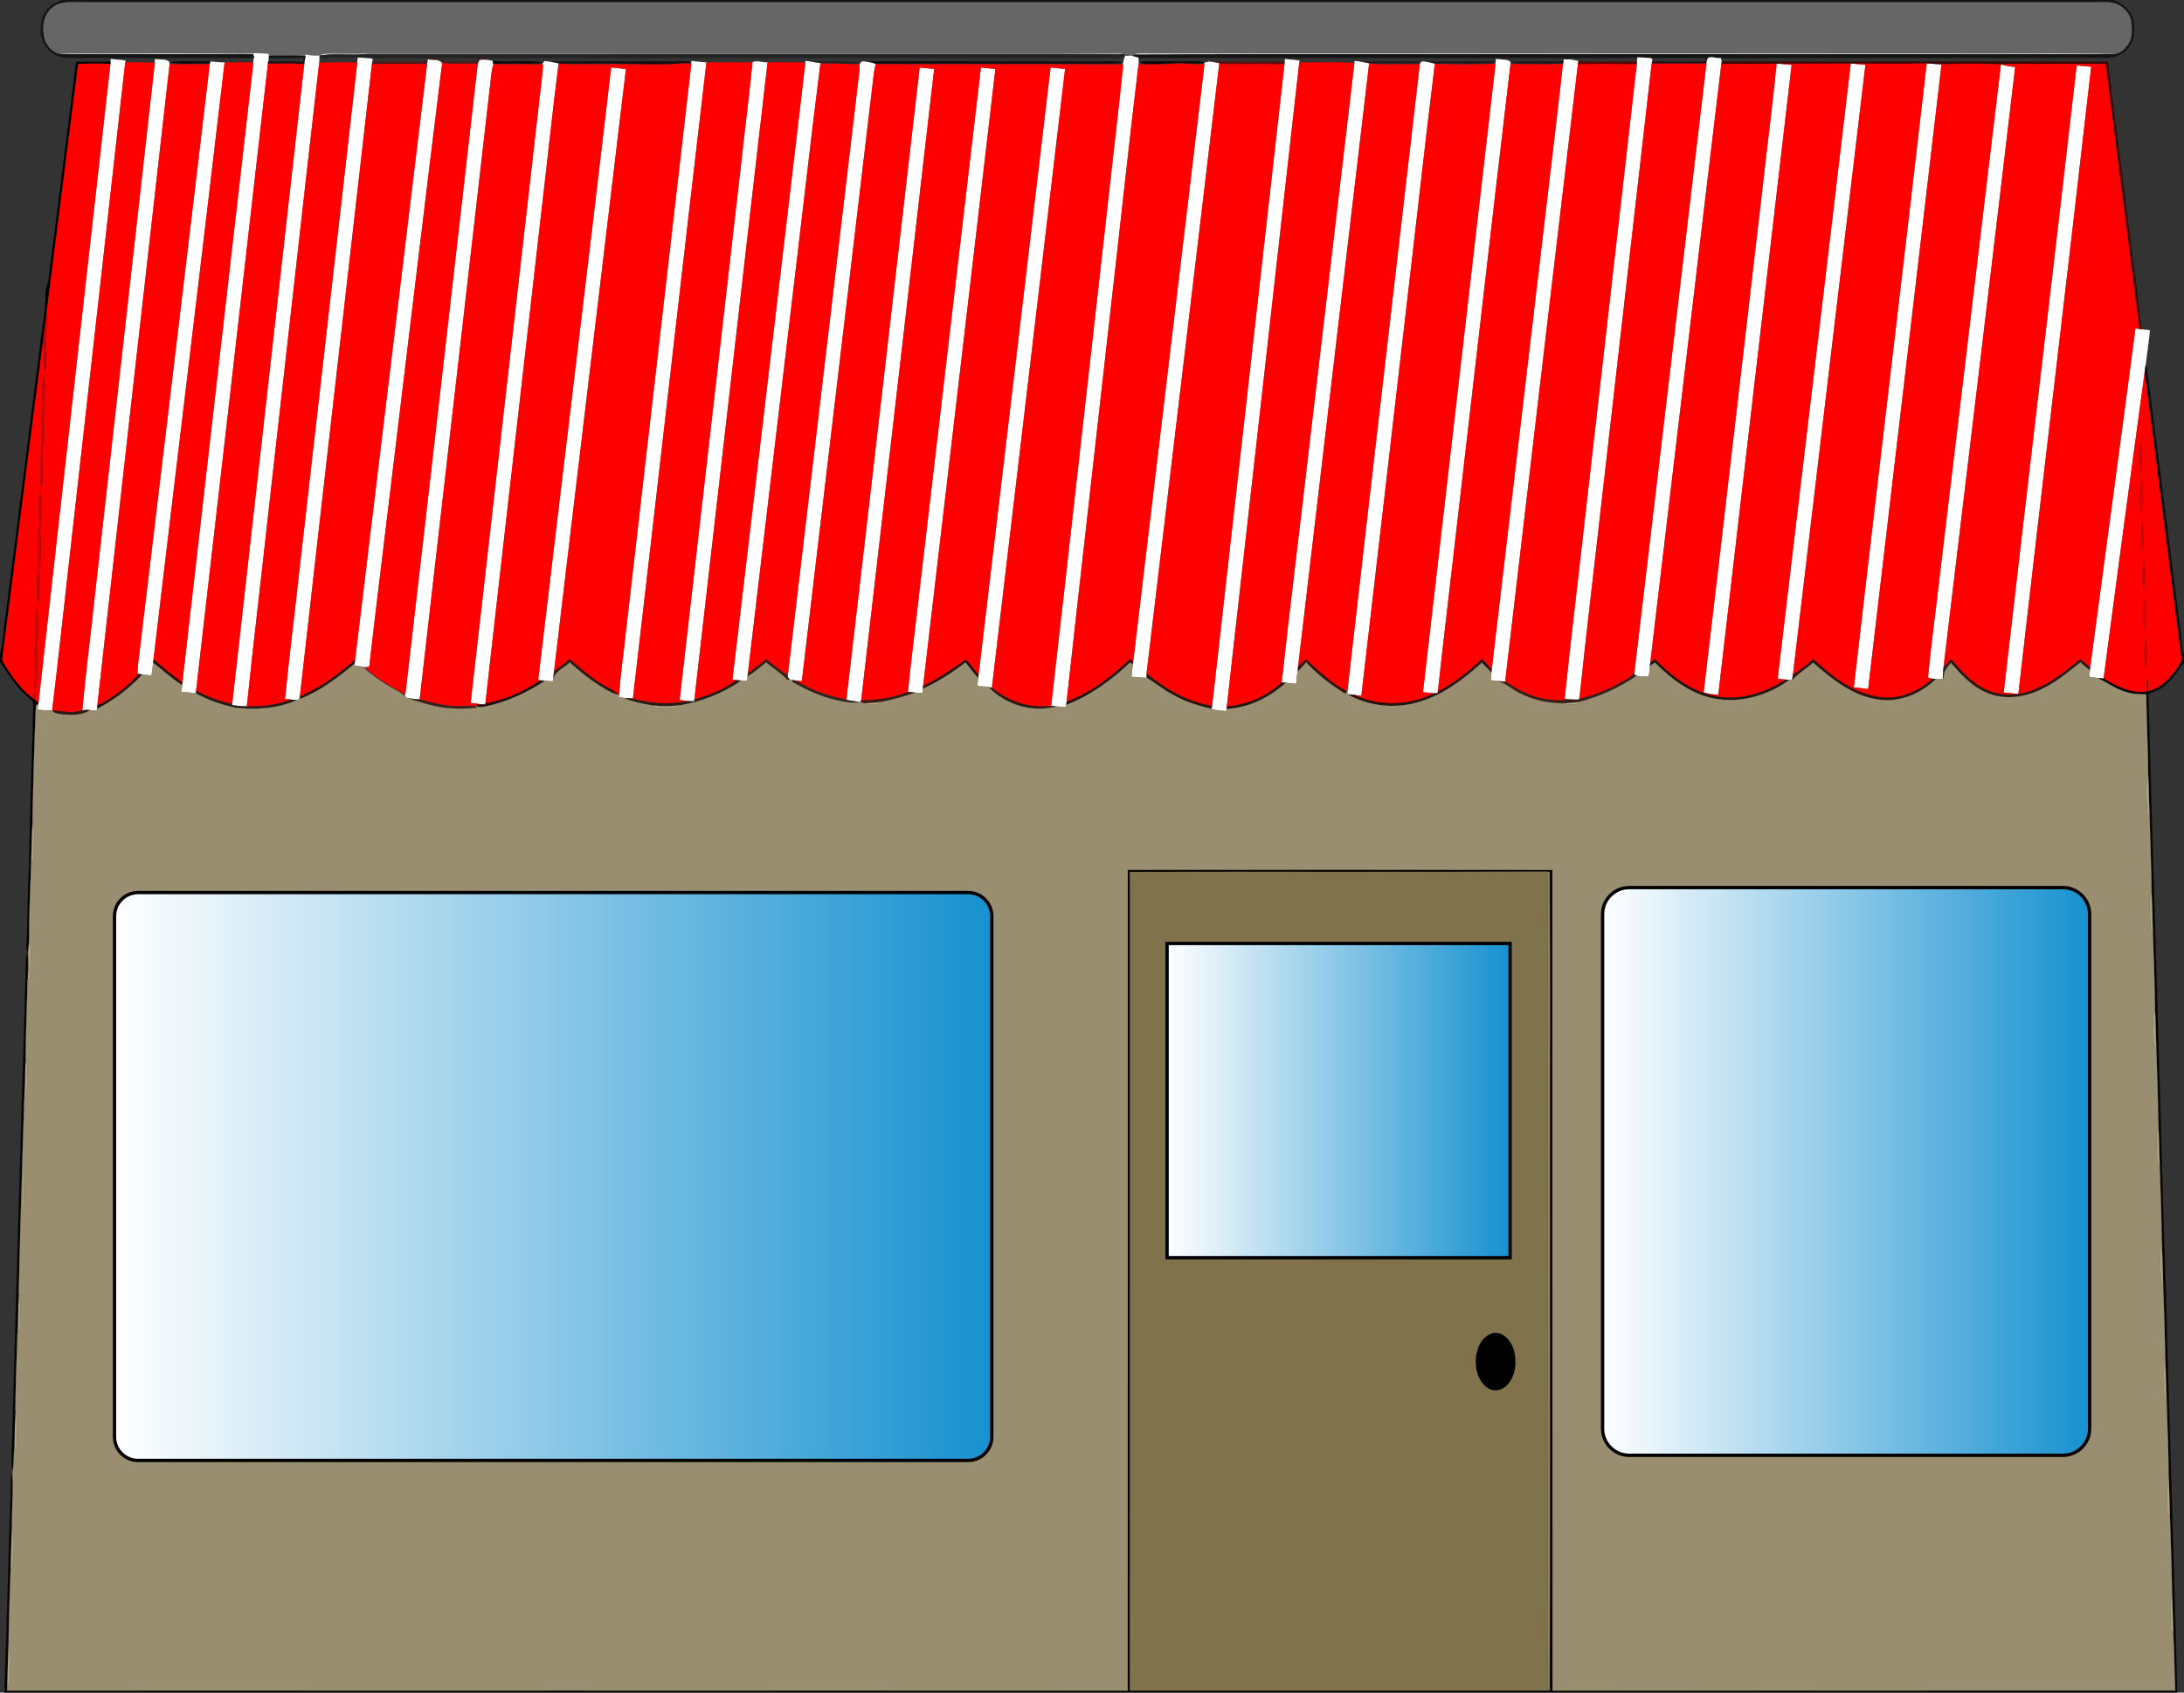 <?xml version="1.0" encoding="utf-8"?>
<!DOCTYPE svg PUBLIC "-//W3C//DTD SVG 1.1//EN" "http://www.w3.org/Graphics/SVG/1.1/DTD/svg11.dtd">
<svg version="1.1" id="Layer_1" xmlns="http://www.w3.org/2000/svg" xmlns:xlink="http://www.w3.org/1999/xlink" x="0px" y="0px"
	 viewBox="0 0 1280 992" enable-background="new 0 0 1280 992" xml:space="preserve">
<rect x="0" y="0" width="1280" height="992" fill="#333333" stroke="none"/>
<g>
	<g id="_x23_131313f4">
		<path opacity="0.96" fill="#131313" stroke="#131313" stroke-width="0.094" enable-background="new    " d="M36.39,0h1202.09
			c5.14,1.87,10.03,5.48,11.59,10.96c1.57,6.17,1.03,13.62-3.81,18.25c-2.86,3.05-7.02,4.62-11.16,4.64
			c-75.54,0.17-151.1-0.13-226.64,0.15c-2.45,0.47-5.52-1.26-7.51,0.04c-0.41,1.06-0.7,2.14-0.89,3.25
			c-10.68,0.04-21.36,0.04-32.03,0l0.14-1.19c10.69-0.08,21.42,0.43,32.08-0.24c-0.11-0.39-0.34-1.18-0.45-1.58
			c-0.39-0.1-1.15-0.31-1.53-0.42c-10.37,0.11-20.74-0.13-31.11,0.18c-2.51-0.11-5-0.42-7.5-0.37
			c-13.5,0.5-27.01,0.05-40.52,0.31c-0.78-0.04-1.55-0.08-2.3-0.1c-81.6,0.04-163.21,0.02-244.81,0c-1.61,0.02-3.21,0.09-4.8,0.21
			l-0.01,0.16l-0.01-0.43c-0.9-0.24-2.71-0.73-3.61-0.97c0.39-0.26,1.18-0.79,1.58-1.05c98.94-0.3,197.89-0.02,296.84-0.14
			c92.42-0.04,184.85,0.14,277.27-0.08c3.12-0.11,5.61-2.52,7.45-4.85c3-3.85,2.96-9.09,2.4-13.71
			c-0.52-4.54-3.85-8.37-7.84-10.35c-4.16-2.02-8.89-1.28-13.33-1.38c-393.34,0-786.68,0-1180.01-0.01
			c-5.69,0.1-12.1-0.89-16.93,2.87c-6.1,4.34-6.62,12.97-4.64,19.58c1.67,3.76,5,7.67,9.38,7.87c37.55,0.08,75.11,0.23,112.65-0.06
			c0.19,0.61,0.58,1.84,0.77,2.46l-0.44-0.02c-15.22-0.22-30.46-0.01-45.68-0.1c-11.71,0.48-23.43-0.38-35.14,0.21
			c-9.65-0.36-19.31-0.07-28.96-0.27c-7.42-0.06-14.13-6.39-14.82-13.75c-0.51-4.53-0.11-9.46,2.62-13.28
			C28.94,3.33,32.77,1.53,36.39,0z"/>
	</g>
	<g id="_x23_666666ff">
		<path fill="#666666" stroke="#666666" stroke-width="0.094" d="M31.03,4.15c4.83-3.76,11.24-2.77,16.93-2.87
			c393.33,0.01,786.67,0.01,1180.01,0.01c4.44,0.1,9.17-0.64,13.33,1.38c3.99,1.98,7.32,5.81,7.84,10.35
			c0.56,4.62,0.6,9.86-2.4,13.71c-1.84,2.33-4.33,4.74-7.45,4.85c-26.11-0.44-52.23-0.04-78.34-0.16
			c-161.98-0.04-323.96,0-485.95-0.01c-3.27,0.03-6.61-0.4-9.82,0.39c-0.4,0.26-1.19,0.79-1.58,1.05c-0.37-0.06-1.1-0.18-1.47-0.24
			c-1.36-0.28-2.71-0.62-4.06-0.87c-1.02-0.19-2.03-0.31-3.04-0.37c-146.36-0.01-292.72,0.02-439.08-0.01
			c-7.67,0.47-15.35,0.21-23.02,0.18c-1.68,0-3.4,0.01-4.95,0.73c-0.21,0.09-0.64,0.25-0.85,0.33c-2.68,0.26-5.34-0.17-7.98-0.58
			l-0.12,0.81c-7.02-0.28-14.05-0.24-21.08-0.1l-0.36,1.21c-0.03,0.51-0.07,1.54-0.09,2.05l-0.34-0.01
			c0.12-1.42,0.23-2.84,0.36-4.26c-4.49-0.81-9.04-0.46-13.57-0.29c-32.65-0.04-65.3,0.01-97.95-0.04c-3.41-0.08-6.82,0-10.23,0.21
			c-4.38-0.2-7.71-4.11-9.38-7.87C24.41,17.12,24.93,8.49,31.03,4.15z"/>
	</g>
	<g id="_x23_ffffffff">
		<path fill="#FFFFFF" stroke="#FFFFFF" stroke-width="0.094" d="M35.77,31.6c3.41-0.21,6.82-0.29,10.23-0.21
			c32.65,0.05,65.3,0,97.95,0.04c4.53-0.17,9.08-0.52,13.57,0.29c-0.13,1.42-0.24,2.84-0.36,4.26l-0.1,1.28
			c-13.92,122.55-28.03,245.09-42.11,367.63l-0.14,1.5c-2.83-0.47-5.69-0.66-8.54-0.86c0.15-1.35,0.3-2.69,0.44-4.02l0.13-1.41
			c13.81-121.15,27.78-242.28,41.62-363.43c0.08-0.67,0.22-2.01,0.29-2.69l0.44,0.02c-0.19-0.62-0.58-1.85-0.77-2.46
			C110.88,31.83,73.32,31.68,35.77,31.6z"/>
		<path fill="#FFFFFF" stroke="#FFFFFF" stroke-width="0.094" d="M187.98,32.27c1.55-0.72,3.27-0.73,4.95-0.73
			c7.67,0.03,15.35,0.29,23.02-0.18c146.36,0.03,292.72,0,439.08,0.01c1.01,0.06,2.02,0.18,3.04,0.37
			c-50.37-0.27-100.76-0.03-151.13-0.12c-96.96,0.02-193.92,0.01-290.88,0c-2.02,0.05-4.04,0.19-6.07,0.29
			C202.66,32.06,195.27,31.31,187.98,32.27z"/>
		<path fill="#FFFFFF" stroke="#FFFFFF" stroke-width="0.094" d="M665.18,31.8c3.21-0.79,6.55-0.36,9.82-0.39
			c161.99,0.01,323.97-0.03,485.95,0.01c26.11,0.12,52.23-0.28,78.34,0.16c-92.42,0.22-184.85,0.04-277.27,0.08
			C863.07,31.78,764.12,31.5,665.18,31.8z"/>
		<path fill="#FFFFFF" stroke="#FFFFFF" stroke-width="0.094" d="M179.15,32.02c2.64,0.41,5.3,0.84,7.98,0.58
			c0.05,1.37,0.05,2.73-0.01,4.09c-10.1,88.05-19.84,176.14-29.84,264.2c-4.13,37.72-8.65,75.39-12.6,113.13
			c-2.88-0.01-5.75-0.32-8.6-0.66l-0.05-0.69c14.03-125.06,28.11-250.12,42.24-375.16c0.26-1.56,0.54-3.12,0.76-4.68L179.15,32.02z"
			/>
		<path fill="#FFFFFF" stroke="#FFFFFF" stroke-width="0.094" d="M659.25,32.41c0.72,0.05,2.16,0.15,2.88,0.2
			c0.37,0.06,1.1,0.18,1.47,0.24c0.9,0.24,2.71,0.73,3.61,0.97l0.01,0.43c-0.02,1.13,0.01,2.25,0.08,3.37
			c-5.58,46.38-10.49,92.84-15.84,139.24c-8.73,78.15-17.68,156.26-26.32,234.42c-0.04,0.46-0.13,1.38-0.17,1.85l-0.15,1.36
			c-1.87-0.12-3.74-0.25-5.58-0.42c-1.08-0.13-2.16-0.25-3.23-0.34c11.05-96.52,21.75-193.09,32.7-289.62
			c3.13-28.77,6.63-57.5,9.58-86.28l-0.39-0.05c0.55-1.24,0.77-2.59,1.05-3.91L659.25,32.41z"/>
		<path fill="#FFFFFF" stroke="#FFFFFF" stroke-width="0.094" d="M209.71,33.69c2.47-0.01,4.93,0.28,7.4,0.34
			c0.32,0.14,0.95,0.42,1.26,0.56l-0.16,1.45c-0.05,0.38-0.14,1.15-0.19,1.53c-14.06,123.55-28.29,247.09-42.23,370.66
			c-0.19,0.43-0.57,1.28-0.76,1.71c-0.29,0.11-0.88,0.32-1.18,0.43c-0.87-0.08-2.62-0.25-3.5-0.34c-0.83-0.08-2.51-0.23-3.34-0.31
			c2.39-24.61,5.57-49.16,8.23-73.75c11.39-99.76,22.81-199.53,34.14-299.3C209.46,35.93,209.63,34.44,209.71,33.69z"/>
		<path fill="#FFFFFF" stroke="#FFFFFF" stroke-width="0.094" d="M959.66,33.67c2.5-0.05,4.99,0.26,7.5,0.37
			c0.3,0.13,0.89,0.41,1.18,0.54l-0.17,1.52l-0.14,1.19c-9.64,84.05-19.19,168.12-28.81,252.18
			c-4.44,40.03-9.34,80.01-13.53,120.07c-0.21,0.14-0.63,0.42-0.84,0.56c-2.65,0-5.27-0.2-7.9-0.35
			c3.72-35.96,8.15-71.84,12.13-107.77c10.06-88.11,20.13-176.23,30.16-264.34c0.04-0.36,0.11-1.07,0.15-1.42
			C959.46,35.58,959.59,34.31,959.66,33.67z"/>
		<path fill="#FFFFFF" stroke="#FFFFFF" stroke-width="0.094" d="M1000.95,34.04c1.99-1.3,5.06,0.43,7.51-0.04
			c0.16,0.51,0.49,1.53,0.65,2.03c-0.06,0.38-0.17,1.14-0.23,1.52c-14.05,116.88-27.69,233.81-41.64,350.69
			c-0.06,0.5-0.17,1.48-0.23,1.97c-0.22,2.05-0.32,4.12-0.73,6.15c-2.34,0.52-4.77-0.07-7.11-0.23c-0.36-0.21-1.08-0.64-1.44-0.86
			l0.11-1.02c14.04-118.99,28.23-237.97,42.22-356.96C1000.25,36.18,1000.54,35.1,1000.95,34.04z"/>
		<path fill="#FFFFFF" stroke="#FFFFFF" stroke-width="0.094" d="M64.97,34.61c2.86,0.19,5.71,0.6,8.57,0.85l-0.12,1.16
			c-11.07,99.48-22.38,198.93-33.54,298.4c-3.13,27.08-5.95,54.2-9.27,81.26c-2.88,0.17-5.76-0.01-8.62-0.37
			c0.08-0.79,0.26-2.38,0.35-3.17c0.12-0.38,0.2-0.76,0.23-1.14c13.97-124.72,28.08-249.43,42.1-374.15
			c0.03-0.33,0.1-0.99,0.13-1.33L64.97,34.61z"/>
		<path fill="#FFFFFF" stroke="#FFFFFF" stroke-width="0.094" d="M90.87,34.58c2.63,0.58,6.12-0.19,8.15,1.55
			c0.11,0.38,0.32,1.15,0.42,1.53c-14.27,125.28-28.33,250.59-42.37,375.9c-0.06,0.46-0.16,1.39-0.22,1.86l-0.15,1.14
			c-1.3-0.11-2.6-0.23-3.9-0.32c-1.56-0.22-3.1-0.17-4.63,0.16c2.05-22.19,4.94-44.31,7.29-66.47
			C67.21,245.57,79,141.22,90.69,36.85C90.73,36.28,90.83,35.15,90.87,34.58z"/>
		<path fill="#FFFFFF" stroke="#FFFFFF" stroke-width="0.094" d="M250.66,34.72c2.67,0.53,5.94-0.3,8.1,1.72l0.41,0.56
			c-10.62,85.64-20.73,171.35-31.16,257.02c-3.82,32.23-7.9,64.43-11.57,96.67c-0.6,0.12-1.81,0.36-2.41,0.48
			c-2.01-0.56-4.09-0.86-6.16-1.09l-0.06-1.15c0.07-0.54,0.2-1.64,0.27-2.19c14.09-116.37,28.09-232.76,42.19-349.14
			C250.39,36.64,250.52,35.68,250.66,34.72z"/>
		<path fill="#FFFFFF" stroke="#FFFFFF" stroke-width="0.094" d="M281,35.11c1.3-0.3,2.61-0.33,3.94-0.08
			c1.24,0.2,2.51,0.4,3.76,0.61l0.34,1.76l0.18,0.33c-0.23,0.79-0.68,2.38-0.9,3.17c-14.12,123.02-28.19,246.05-42.33,369.07
			c-2.35-0.27-4.71-0.34-7.04-0.68c-0.41-0.29-1.21-0.88-1.62-1.17c0.06-0.33,0.17-0.98,0.22-1.31
			c14.33-123.14,28.33-246.32,42.42-369.48C280.23,36.77,280.74,35.67,281,35.11z"/>
		<path fill="#FFFFFF" stroke="#FFFFFF" stroke-width="0.094" d="M753.18,34.64c2.78,0.17,5.55,0.53,8.33,0.82
			c0,0.31-0.02,0.93-0.02,1.24c-14.03,125.82-28.3,251.62-42.45,377.43l-0.17,1.34c-0.05,0.34-0.15,1.01-0.2,1.34
			c-2.96-0.2-5.93-0.48-8.76-1.37c0.12-0.42,0.35-1.26,0.46-1.68c14.11-125.35,28.21-250.7,42.38-376.05
			c0.05-0.37,0.15-1.13,0.2-1.51L753.18,34.64z"/>
		<path fill="#FFFFFF" stroke="#FFFFFF" stroke-width="0.094" d="M876.78,34.55c2.65,0.54,5.87,0.02,8.17,1.42
			c0.09,0.37,0.29,1.11,0.38,1.47c-11.33,95.47-22.14,191-33.27,286.49c-3.07,27.14-6.41,54.26-9.32,81.42l-0.11,0.88
			c-0.53,0.03-1.6,0.09-2.14,0.13c-2.2-0.21-4.38-0.45-6.56-0.67c14.08-122.79,28.44-245.55,42.54-368.34
			C876.56,36.42,876.66,35.48,876.78,34.55z"/>
		<path fill="#FFFFFF" stroke="#FFFFFF" stroke-width="0.094" d="M916.46,34.62c0.94,0.05,2.81,0.15,3.75,0.2
			c1.6,0.32,3.23,0.63,4.87,0.93c-0.07,0.48-0.19,1.45-0.26,1.93c-14.27,120.61-28.52,241.22-42.65,361.84
			c-1.38-0.09-2.74-0.19-4.1-0.31c-1.47-0.17-2.93-0.34-4.39-0.5c0.11-1.5,0.23-2.99,0.38-4.47l0.13-1.42
			c10.25-86.93,20.49-173.86,30.75-260.78c3.64-31.55,7.58-63.08,11.04-94.64l0.26-0.38C916.29,36.42,916.41,35.22,916.46,34.62z"/>
		<path fill="#FFFFFF" stroke="#FFFFFF" stroke-width="0.094" d="M123.26,36.06c2.81,0.17,5.6,0.54,8.41,0.57
			c-13.61,116.67-27.88,233.26-41.68,349.9c-0.04,0.49-0.13,1.47-0.17,1.96c-0.29,2.5-0.65,4.99-1,7.47
			c-1.81-0.22-3.62-0.44-5.42-0.66c-0.71-0.09-2.13-0.26-2.84-0.34c-0.05-4.49,0.77-8.92,1.26-13.37
			c13.67-114.67,27.54-229.33,41.08-344.02l0.11-0.46L123.26,36.06z"/>
		<path fill="#FFFFFF" stroke="#FFFFFF" stroke-width="0.094" d="M319.01,35.81c0.74,0.06,2.2,0.19,2.93,0.25
			c1.86,0.22,3.69,0.6,5.51,1.04c-3.69,28.55-6.58,57.22-9.99,85.81c-10.94,96.49-22.13,192.96-32.96,289.46l-0.07,0.48
			c-0.33,0.01-0.99,0.03-1.33,0.05c-2.44-0.27-4.87-0.62-7.31-0.88C289,295.38,302.4,178.76,315.67,62.13
			c0.82-8.12,2.11-16.19,2.57-24.33l-0.45-0.04C318.1,37.27,318.71,36.3,319.01,35.81z"/>
		<path fill="#FFFFFF" stroke="#FFFFFF" stroke-width="0.094" d="M405.3,35.74c2.91,0.33,5.83,0.67,8.76,0.84
			c-14.59,124.26-28.6,248.6-43.1,372.88c-1.77-0.25-3.56-0.31-5.33-0.37c-0.64-0.13-1.92-0.38-2.56-0.5
			c-0.06-0.32-0.18-0.95-0.25-1.27c0.76-12.46,2.73-24.84,4-37.27c12.75-110.89,25.57-221.77,38.31-332.65
			C405.17,36.98,405.26,36.15,405.3,35.74z"/>
		<path fill="#FFFFFF" stroke="#FFFFFF" stroke-width="0.094" d="M440.98,36.5c2.71-1.33,5.98,0.25,8.91,0.07
			c-14.43,124.5-28.53,249.04-42.91,373.55l-0.16,0.95c-1.26-0.06-2.52-0.12-3.77-0.17c-1.6-0.18-3.19-0.43-4.77-0.62
			c12.03-105.07,24.08-210.13,36.13-315.19C436.54,75.56,439.08,56.06,440.98,36.5z"/>
		<path fill="#FFFFFF" stroke="#FFFFFF" stroke-width="0.094" d="M472.07,35.76c0.71,0.07,2.14,0.2,2.85,0.27
			c2.01,0.26,4,0.64,6.01,0.94l-0.06,0.25c-6.12,48.16-11.47,96.44-17.32,144.64c-8.37,70.84-16.77,141.67-25.16,212.5
			c-0.06,0.53-0.19,1.59-0.25,2.12c-0.07,0.67-0.21,2.02-0.28,2.69c-1.14-0.09-2.27-0.18-3.39-0.26c-0.71-0.07-2.11-0.2-2.81-0.26
			c-0.61-0.08-1.82-0.25-2.42-0.33c14.16-120.56,28.61-241.09,42.74-361.65L472.07,35.76z"/>
		<path fill="#FFFFFF" stroke="#FFFFFF" stroke-width="0.094" d="M504.96,36.15c0.48-0.05,1.44-0.14,1.92-0.19
			c2.04,0.21,4.06,0.6,6,1.3l0.38,0.37c-0.96,3.33-1.26,6.78-1.64,10.2c-13.88,117.13-27.71,234.27-41.64,351.4
			c-0.83-0.07-2.49-0.2-3.32-0.27c-0.5-0.11-1.5-0.32-2-0.42c-0.48-0.1-1.45-0.28-1.94-0.37c-0.28-0.37-0.84-1.1-1.12-1.46
			l0.08-0.98c14.02-117.95,27.93-235.91,41.94-353.86c0.18-1.37,0.11-2.76,0.12-4.13C504.04,37.34,504.65,36.54,504.96,36.15z"/>
		<path fill="#FFFFFF" stroke="#FFFFFF" stroke-width="0.094" d="M705.99,36.71c0.76-0.17,2.28-0.51,3.04-0.68
			c1.88,0.22,3.75,0.54,5.62,0.89l-0.05,0.58C700.34,156.6,686.28,275.72,672,394.82c0.02,0.61,0.07,1.83,0.1,2.44
			c-2.99-0.11-5.98-0.29-8.95-0.58c0.21-2.49,0.48-4.96,0.8-7.43l0.14-1.23C678.1,271.2,691.86,154.36,705.89,37.54
			c-0.07-0.13-0.2-0.4-0.26-0.54L705.99,36.71z"/>
		<path fill="#FFFFFF" stroke="#FFFFFF" stroke-width="0.094" d="M793.92,35.8c0.74,0.05,2.22,0.16,2.96,0.21
			c1.88,0.25,3.72,0.65,5.59,1.07c-13.84,117.84-27.83,235.67-41.64,353.52c-0.04,0.32-0.11,0.95-0.14,1.26
			c-0.45,2.98-0.78,5.97-1.03,8.98c-2.01-0.24-4.03-0.5-6.04-0.66c-0.62-0.02-1.88-0.05-2.51-0.07
			c5.02-45.72,10.73-91.38,16-137.08c8.87-75.38,17.82-150.75,26.64-226.13C793.79,36.62,793.87,36.07,793.92,35.8z"/>
		<path fill="#FFFFFF" stroke="#FFFFFF" stroke-width="0.094" d="M833.02,36.28c0.44-0.08,1.32-0.23,1.75-0.3
			c2.22,0.22,4.35,0.81,6.51,1.4l0.08-0.01l-0.41,0.27c-5.87,47.58-11.08,95.25-16.7,142.86c-8.8,75.81-17.5,151.63-26.37,227.43
			c-1.35-0.22-2.71-0.43-4.04-0.61c-1.35-0.2-2.69-0.32-4.04-0.38c-0.03-0.48-0.11-1.43-0.15-1.9
			c13.92-122.45,28.3-244.85,42.41-367.28C832.3,37.39,832.78,36.65,833.02,36.28z"/>
		<path fill="#FFFFFF" stroke="#FFFFFF" stroke-width="0.094" d="M1041.17,37.34c0.52,0,1.56,0.01,2.08,0.01
			c2.27,0.18,4.55,0.41,6.83,0.64C1035.66,161.06,1021.45,284.16,1007.08,407.23c-2.93-0.17-5.87-0.45-8.65-1.42
			c11.68-98.2,22.87-196.47,34.4-294.69C1035.51,86.51,1038.84,61.97,1041.17,37.34z"/>
		<path fill="#FFFFFF" stroke="#FFFFFF" stroke-width="0.094" d="M1084.64,37.28c0.39,0.01,1.17,0.02,1.55,0.02
			c2.37,0.21,4.75,0.42,7.13,0.69c-14.08,119.17-28.42,238.3-42.48,357.46c-0.16,1.05-0.36,2.09-0.54,3.14
			c-0.41-0.01-1.25-0.05-1.67-0.07c-0.51-0.04-1.54-0.13-2.05-0.17c-1.6-0.17-3.19-0.33-4.76-0.49
			C1056,277.66,1070.52,157.49,1084.64,37.28z"/>
		<path fill="#FFFFFF" stroke="#FFFFFF" stroke-width="0.094" d="M1129.17,37.21c2.92-0.05,5.82,0.45,8.76,0.44
			c-14.34,122.08-28.6,244.18-43.02,366.26c-2.83-0.39-5.65-0.77-8.47-1.02C1100.48,280.97,1115.14,159.12,1129.17,37.21z"
			/>
		<path fill="#FFFFFF" stroke="#FFFFFF" stroke-width="0.094" d="M1172.68,37.72c0.18,0.02,0.53,0.06,0.71,0.08
			c2.47,0.94,5.1,1.17,7.72,1.38c-13.83,117.42-27.99,234.81-42.05,352.21c-0.24,2.22-0.31,4.46-0.42,6.71
			c-1.37-0.04-2.71-0.08-4.05-0.15c-0.52-0.02-1.56-0.08-2.07-0.1c-0.66-0.18-1.97-0.53-2.62-0.71
			c1.97-20.77,4.89-41.47,7.22-62.22C1148.99,235.86,1160.79,136.79,1172.68,37.72z"/>
		<path fill="#FFFFFF" stroke="#FFFFFF" stroke-width="0.094" d="M1217.06,38.31c2.86,0.25,5.71,0.56,8.59,0.75
			c-13.92,122.6-28.73,245.1-42.7,367.69c-2.9-0.24-5.79-0.56-8.67-0.81C1188.34,283.37,1203.02,160.87,1217.06,38.31z"
			/>
		<path fill="#FFFFFF" stroke="#FFFFFF" stroke-width="0.094" d="M358.16,39.5c2.91,0.29,5.82,0.6,8.74,0.9
			c-14.01,117.67-28.22,235.32-42.14,352.99c-0.16,1.57-0.34,3.14-0.57,4.71l-0.23,1.25c-1.54-0.11-3.08-0.2-4.61-0.32
			c-0.67-0.06-2.02-0.19-2.7-0.26l-1.27-0.2C329.54,278.87,344.16,159.22,358.16,39.5z"/>
		<path fill="#FFFFFF" stroke="#FFFFFF" stroke-width="0.094" d="M538.97,39.51c2.85,0.3,5.71,0.58,8.56,0.89
			c-14.15,123.38-28.52,246.74-42.78,370.11l-0.45,1.02c-0.17-0.03-0.51-0.08-0.67-0.11c-2.56-0.42-5.14-0.6-7.64-1.27
			C510.51,286.63,524.61,163.05,538.97,39.51z"/>
		<path fill="#FFFFFF" stroke="#FFFFFF" stroke-width="0.094" d="M539.13,343.96c11.92-101.47,23.83-202.95,35.73-304.43
			c2.85,0.28,5.7,0.56,8.56,0.87c-14,120.61-28.29,241.2-42.39,361.8l-0.15,1.42c-0.06,0.62-0.17,1.85-0.23,2.47
			c-1.42-0.03-2.83-0.06-4.24-0.1c-1.44-0.22-2.88-0.43-4.32-0.42C534.09,385,536.85,364.51,539.13,343.96z"/>
		<path fill="#FFFFFF" stroke="#FFFFFF" stroke-width="0.094" d="M573.5,395.47c14.15-118.66,28.13-237.34,42.2-356
			c2.85,0.34,5.71,0.64,8.57,0.94c-14.21,120.95-28.64,241.87-42.92,362.81c-0.47-0.12-1.42-0.36-1.9-0.49l-0.19-0.19
			c-2.16-0.16-4.31-0.31-6.45-0.46c0.15-1.57,0.31-3.14,0.48-4.7C573.35,396.9,573.45,395.95,573.5,395.47z"/>
		<path fill="#FFFFFF" stroke="#FFFFFF" stroke-width="0.094" d="M1251.51,192.45c0.58,0.09,1.74,0.27,2.32,0.36
			c0.31,0.05,0.94,0.15,1.25,0.2c1.62,0.22,3.27,0.4,4.93,0.59c-0.56,6.66-1.74,13.25-2.42,19.9
			c-0.23,1.45-0.42,2.91-0.58,4.37c-8.18,59.91-16.21,119.85-24.1,179.8c-1.25-0.08-2.47-0.18-3.67-0.28
			c-1.59-0.25-3.16-0.49-4.72-0.72c0.07-1.28,0.16-2.56,0.29-3.83l0.14-1.51C1233.74,325.03,1242.83,258.77,1251.51,192.45z"/>
	</g>
	<g id="_x23_232323ee">
		<path opacity="0.93" fill="#232323" stroke="#232323" stroke-width="0.094" enable-background="new    " d="M209.99,31.91
			c2.03-0.1,4.05-0.24,6.07-0.29c96.96,0.01,193.92,0.02,290.88,0c50.37,0.09,100.76-0.15,151.13,0.12c1.35,0.25,2.7,0.59,4.06,0.87
			c-0.72-0.05-2.16-0.15-2.88-0.2l-0.3,1.46C534.03,33.95,409.1,33.7,284.18,34c-1.3,0.03-2.6,0.09-3.88,0.19
			c-8.47-0.59-17-0.38-25.47-0.08c-1.31,0-2.62-0.04-3.92-0.08c-11.26-0.27-22.54-0.25-33.8,0c-2.47-0.06-4.93-0.35-7.4-0.34
			c-7.38,0.42-14.78-0.09-22.17,0.38c0.62-0.72,1.36-1.26,2.23-1.63C196.44,31.28,203.26,32.36,209.99,31.91z"/>
	</g>
	<g id="_x23_0e0f0fd7">
		<path opacity="0.84" fill="#0E0F0F" stroke="#0E0F0F" stroke-width="0.094" enable-background="new    " d="M157.95,32.73
			c7.03-0.14,14.06-0.18,21.08,0.1c-0.22,1.56-0.5,3.12-0.76,4.68c-7.06-0.46-14.14-0.06-21.21-0.25l0.1-1.28l0.34,0.01
			c6.79,0.29,13.6-0.23,20.38,0.35c0.01-0.89,0.01-1.78,0.01-2.67c-6.75,0.57-13.54,0.19-20.3,0.27L157.95,32.73z"/>
	</g>
	<g id="_x23_4e1919d0">
		<path opacity="0.82" fill="#4E1919" stroke="#4E1919" stroke-width="0.094" enable-background="new    " d="M250.91,34.03
			c1.3,0.04,2.61,0.08,3.92,0.08c4.78,2.07,10.05,2.25,15.18,2.05c3.21-0.19,6.56,0.49,9.69-0.43c0.15-0.38,0.45-1.15,0.6-1.54
			c1.28-0.1,2.58-0.16,3.88-0.19l0.76,1.03c-1.33-0.25-2.64-0.22-3.94,0.08c-0.26,0.56-0.77,1.66-1.03,2.22
			c-6.93-0.09-13.9,0.42-20.8-0.33l-0.41-0.56c-2.16-2.02-5.43-1.19-8.1-1.72c-0.14,0.96-0.27,1.92-0.39,2.88
			c-10.75-0.26-21.51-0.23-32.25-0.03c0.05-0.38,0.14-1.15,0.19-1.53c9.27,0.18,18.54,0.01,27.82,0.11
			C247.95,36.06,250.6,36.67,250.91,34.03z"/>
	</g>
	<g id="_x23_131313c6">
		<path opacity="0.78" fill="#131313" stroke="#131313" stroke-width="0.094" enable-background="new    " d="M916.84,33.88
			c0.75,0.02,1.52,0.06,2.3,0.1l1.07,0.84c-0.94-0.05-2.81-0.15-3.75-0.2c-0.05,0.6-0.17,1.8-0.22,2.4
			c-7.74,0.29-15.49,0.08-23.24,0.16c-2.27,0.01-4.7,0.34-6.79-0.74c9.77-1.15,19.75,0.06,29.59-0.59
			C916.06,35.36,916.58,34.37,916.84,33.88z"/>
	</g>
	<g id="_x23_000000ff">
		<path stroke="#000000" stroke-width="0.094" d="M44.61,36.29c6.73-0.28,13.46-0.03,20.19-0.17c-0.03,0.34-0.1,1-0.13,1.33
			c-6.28-0.22-12.57-0.19-18.85-0.03C39.8,85.54,33.53,133.64,27.5,181.77c-0.6,6.27-1.89,12.45-2.34,18.74
			c-8.04,61.5-15.67,123.06-23.68,184.57c-0.55,2.08,0.86,3.81,1.86,5.49c4.47,7.02,9.51,13.93,16.26,18.93
			c0.29,0.21,0.87,0.64,1.16,0.85c0.45,0.31,1.36,0.94,1.81,1.25c-0.03,0.38-0.11,0.76-0.23,1.14l-1.3,0.68
			c-0.95,23.03-1.63,46.1-2.02,69.14c-0.39,7.61-0.5,15.22-0.73,22.84c-0.49,15.07-1.3,30.16-1.19,45.24
			c-0.16,2.67-0.42,5.34-0.63,8.01c-0.55-1.5-1.13-3.04-0.95-4.66c0.87-14.63,0.54-29.31,1.48-43.94
			c0.51-32.36,1.8-64.69,2.56-97.03c0.28-2.12-1.87-3.18-3.1-4.48C9.66,402.71,4.74,395.12,0,387.62v-3.93
			c2.09-7.02,1.97-14.47,3.18-21.66c6.78-53.05,13.56-106.09,20.31-159.14c1.02-10.3,3.38-20.48,3.21-30.87
			c0.14-3.45,1.77-6.64,2.01-10.09C33.95,120.04,39.52,78.19,44.61,36.29z"/>
		<path stroke="#000000" stroke-width="0.094" d="M874.35,781.44c6.24-1.82,11.18,4.1,12.88,9.43
			c1.95,6.9,1.37,15.22-3.66,20.73c-2.71,3.19-7.68,4.52-11.34,2.17c-5.55-3.41-7.64-10.5-7.39-16.69
			C865.03,790.83,867.95,783.54,874.35,781.44z"/>
	</g>
	<g id="_x23_000000d6">
		<path opacity="0.84" stroke="#000000" stroke-width="0.094" enable-background="new    " d="M100.29,36.36
			c7.59-0.87,15.33-0.27,22.97-0.3l-0.25,1.05c-7.56-0.13-15.21,0.57-22.7-0.4L100.29,36.36z"/>
		<path opacity="0.84" stroke="#000000" stroke-width="0.094" enable-background="new    " d="M288.7,35.64
			c9.76,1.28,19.78-0.82,29.43,1.13c-9.66,0.96-19.42-0.11-29.09,0.63L288.7,35.64z"/>
		<path opacity="0.84" stroke="#000000" stroke-width="0.094" enable-background="new    " d="M668.18,36.42
			c1.52-0.53,3.17-0.45,4.78-0.47c9.66,0.11,19.32,0.05,28.98,0.02c1.39,0,2.73,0.25,4.05,0.74L705.63,37
			c-8.85,0.45-17.75-0.52-26.57,0.62C675.43,37.76,671.52,38.06,668.18,36.42z"/>
	</g>
	<g id="_x23_090909d7">
		<path opacity="0.84" fill="#090909" stroke="#090909" stroke-width="0.094" enable-background="new    " d="M321.94,36.06
			c25.69-0.13,51.38,0.02,77.06-0.09c1.86,0.08,3.82-0.23,5.62,0.37c-0.14,0.13-0.43,0.39-0.57,0.52
			c-10.67,0.4-21.38,1.58-32.06,0.4c-14.62-0.19-29.25-0.11-43.87-0.02l-0.67-0.14C325.63,36.66,323.8,36.28,321.94,36.06z"/>
	</g>
	<g id="_x23_1d1e1ed9">
		<path opacity="0.85" fill="#1D1E1E" stroke="#1D1E1E" stroke-width="0.094" enable-background="new    " d="M474.92,36.03
			c9.6,0.38,19.27-0.51,28.83,0.41c-1.2,0.46-2.45,1-3.75,0.82c-6.36-0.15-12.72,0.14-19.07-0.29
			C478.92,36.67,476.93,36.29,474.92,36.03z"/>
	</g>
	<g id="_x23_060606d7">
		<path opacity="0.84" fill="#060606" stroke="#060606" stroke-width="0.094" enable-background="new    " d="M506.88,35.96
			c46.02,0.11,92.04,0.01,138.05,0.05c4.38,0.11,8.85-0.5,13.15,0.65c-5.31,0.96-10.73,0.38-16.08,0.5
			c-43.04,0.07-86.08-0.11-129.12,0.1C510.94,36.56,508.92,36.17,506.88,35.96z"/>
	</g>
	<g id="_x23_5e0b0bea">
		<path opacity="0.92" fill="#5E0B0B" stroke="#5E0B0B" stroke-width="0.094" enable-background="new    " d="M709.03,36.03
			c14.63,0.41,29.28,0.12,43.92,0.17c-0.05,0.38-0.15,1.14-0.2,1.51c-12.71-0.42-25.43-0.05-38.15-0.21l0.05-0.58
			C712.78,36.57,710.91,36.25,709.03,36.03z"/>
	</g>
	<g id="_x23_161717d8">
		<path opacity="0.85" fill="#161717" stroke="#161717" stroke-width="0.094" enable-background="new    " d="M796.88,36.01
			c11.55,0.15,23.11-0.06,34.67,0.05c1.07,1.06-1.97,0.96-2.5,1.07c-8.72,0.11-17.43-0.02-26.14,0.04l-0.44-0.09
			C800.6,36.66,798.76,36.26,796.88,36.01z"/>
	</g>
	<g id="_x23_161616d8">
		<path opacity="0.85" fill="#161616" stroke="#161616" stroke-width="0.094" enable-background="new    " d="M834.77,35.98
			c13.76,0.27,27.53-0.21,41.28,0.23l-1.15,0.72c-11.17,0.72-22.43-0.23-33.62,0.45C839.12,36.79,836.99,36.2,834.77,35.98z"/>
	</g>
	<g id="_x23_5a0000eb">
		<path opacity="0.92" fill="#5A0000" stroke="#5A0000" stroke-width="0.094" enable-background="new    " d="M925.08,35.75
			c11.37,1.07,22.88,0.16,34.31,0.47c-0.04,0.35-0.11,1.06-0.15,1.42c-11.47-0.18-22.95-0.25-34.42,0.04
			C924.89,37.2,925.01,36.23,925.08,35.75z"/>
	</g>
	<g id="_x23_380101d8">
		<path opacity="0.85" fill="#380101" stroke="#380101" stroke-width="0.094" enable-background="new    " d="M1009.11,36.03
			c75.44,0.29,150.89-0.23,226.33,0.21c3.51,29.55,7.52,59.05,11.15,88.6c2.77,22.73,6.14,45.39,8.49,68.17
			c-0.31-0.05-0.94-0.15-1.25-0.2c-6.65-51.76-13.12-103.55-19.81-155.31c-14.35-0.17-28.7-0.05-43.04-0.07
			c-5.87,0.08-11.75-0.29-17.59,0.37c-0.18-0.02-0.53-0.06-0.71-0.08c-11.56-0.57-23.18-0.39-34.75-0.07
			c-2.94,0.01-5.84-0.49-8.76-0.44c-14.33,0.32-28.66,0.08-42.98,0.09c-0.38,0-1.16-0.01-1.55-0.02
			c-13.8,0.18-27.6,0-41.39,0.07c-0.52,0-1.56-0.01-2.08-0.01c-10.77,0.26-21.53-0.12-32.29,0.21
			C1008.94,37.17,1009.05,36.41,1009.11,36.03z"/>
	</g>
	<g id="_x23_ff0000ff">
		<path fill="#FF0000" stroke="#FF0000" stroke-width="0.094" d="M73.42,36.62c5.76,0.02,11.53-0.3,17.27,0.23
			C79,141.22,67.21,245.57,55.46,349.93c-2.35,22.16-5.24,44.28-7.29,66.47c-5.77,1.83-11.72,0.53-17.56-0.12
			c3.32-27.06,6.14-54.18,9.27-81.26C51.04,235.55,62.35,136.1,73.42,36.62z"/>
		<path fill="#FF0000" stroke="#FF0000" stroke-width="0.094" d="M131.67,36.63c5.6-0.05,11.2-0.13,16.79,0.04
			c-13.84,121.15-27.81,242.28-41.62,363.43c-5.8-4.3-11.34-8.91-16.85-13.57C103.79,269.89,118.06,153.3,131.67,36.63z"/>
		<path fill="#FF0000" stroke="#FF0000" stroke-width="0.094" d="M157.06,37.26c7.07,0.19,14.15-0.21,21.21,0.25
			c-14.13,125.04-28.21,250.1-42.24,375.16c-7.38-1.51-14.44-4.26-21.08-7.78C129.03,282.35,143.14,159.81,157.06,37.26z"/>
		<path fill="#FF0000" stroke="#FF0000" stroke-width="0.094" d="M187.12,36.69c7.42-0.17,14.84-0.14,22.26-0.02
			c-11.33,99.77-22.75,199.54-34.14,299.3c-2.66,24.59-5.84,49.14-8.23,73.75c0.83,0.08,2.51,0.23,3.34,0.31
			c-8.09,3.36-16.98,4.21-25.67,3.99c3.95-37.74,8.47-75.41,12.6-113.13C167.28,212.83,177.02,124.74,187.12,36.69z"/>
		<path fill="#FF0000" stroke="#FF0000" stroke-width="0.094" d="M259.17,37c6.9,0.75,13.87,0.24,20.8,0.33
			c-14.09,123.16-28.09,246.34-42.42,369.48c-8.43-4.2-16.68-9.1-23.52-15.64c0.6-0.12,1.81-0.36,2.41-0.48
			c3.67-32.24,7.75-64.44,11.57-96.67C238.44,208.35,248.55,122.64,259.17,37z"/>
		<path fill="#FF0000" stroke="#FF0000" stroke-width="0.094" d="M327.45,37.1l0.67,0.14c1.92,0.44,3.92,0.43,5.89,0.44
			c18.33-0.05,36.66-0.03,54.99,0.11c5.39,0.25,10.74-1.12,16.13-0.39c-12.74,110.88-25.56,221.76-38.31,332.65
			c-1.27,12.43-3.24,24.81-4,37.27l-0.1-0.06c-2.67-2.87-6.54-4-9.72-6.16c-6.93-4.12-12.96-9.5-19.07-14.71
			c-3.02,2.39-5.98,4.86-9.17,7c13.92-117.67,28.13-235.32,42.14-352.99c-2.92-0.3-5.83-0.61-8.74-0.9
			c-14,119.72-28.62,239.37-42.78,359.07l1.27,0.2c-9.55,6.74-20.67,11.39-32.15,13.6c10.83-96.5,22.02-192.97,32.96-289.46
			C320.87,94.32,323.76,65.65,327.45,37.1z"/>
		<path fill="#FF0000" stroke="#FF0000" stroke-width="0.094" d="M414.06,36.58c8.97-0.01,17.95,0.12,26.92-0.08
			c-1.9,19.56-4.44,39.06-6.57,58.59c-12.05,105.06-24.1,210.12-36.13,315.19c1.58,0.19,3.17,0.44,4.77,0.62
			c-10.59,2.25-21.72,1.55-32.09-1.44C385.46,285.18,399.47,160.84,414.06,36.58z"/>
		<path fill="#FF0000" stroke="#FF0000" stroke-width="0.094" d="M449.89,36.57c7.36,0.11,14.73-0.09,22.09,0.1
			c-14.13,120.56-28.58,241.09-42.74,361.65c0.6,0.08,1.81,0.25,2.42,0.33c-7.24,5.59-16.04,8.74-24.68,11.47
			C421.36,285.61,435.46,161.07,449.89,36.57z"/>
		<path fill="#FF0000" stroke="#FF0000" stroke-width="0.094" d="M761.49,36.7c10.74-0.06,21.52-0.42,32.26,0.2
			c-8.82,75.38-17.77,150.75-26.64,226.13c-5.27,45.7-10.98,91.36-16,137.08c-8.64,8.16-20.25,13.03-32.07,14.02
			C733.19,288.32,747.46,162.52,761.49,36.7z"/>
		<path fill="#FF0000" stroke="#FF0000" stroke-width="0.094" d="M802.47,37.08l0.44,0.09c9.64,1.24,19.45,0.01,29.15,0.59
			c-14.11,122.43-28.49,244.83-42.41,367.28l-0.18,0.22c-9.14-4.75-16.61-11.89-24.11-18.8c-1.46,1.44-2.96,2.84-4.53,4.14
			C774.64,272.75,788.63,154.92,802.47,37.08z"/>
		<path fill="#FF0000" stroke="#FF0000" stroke-width="0.094" d="M968.03,37.29c10.67,0.04,21.35,0.04,32.03,0
			c-13.99,118.99-28.18,237.97-42.22,356.96c-0.58,0.96-1.34,1.82-2.27,2.44c-9.15,5.92-19.23,10.45-29.88,12.85
			c4.19-40.06,9.09-80.04,13.53-120.07C948.84,205.41,958.39,121.34,968.03,37.29z"/>
		<path fill="#FF0000" stroke="#FF0000" stroke-width="0.094" d="M1043.25,37.35c13.79-0.07,27.59,0.11,41.39-0.07
			c-14.12,120.21-28.64,240.38-42.82,360.58c1.57,0.16,3.16,0.32,4.76,0.49c-12.64,8.23-28.54,13.08-43.52,9.22
			c-13.04-3.12-23.84-11.71-33.03-21.12c-0.95,0.58-1.88,1.18-2.79,1.79c13.95-116.88,27.59-233.81,41.64-350.69
			c10.76-0.33,21.52,0.05,32.29-0.21c-2.33,24.63-5.66,49.17-8.34,73.78c-11.53,98.22-22.72,196.49-34.4,294.69
			c2.78,0.97,5.72,1.25,8.65,1.42c14.37-123.07,28.58-246.17,43-369.24C1047.8,37.76,1045.52,37.53,1043.25,37.35z"/>
		<path fill="#FF0000" stroke="#FF0000" stroke-width="0.094" d="M1086.19,37.3c14.32-0.01,28.65,0.23,42.98-0.09
			c-14.03,121.91-28.69,243.76-42.73,365.68c2.82,0.25,5.64,0.63,8.47,1.02c14.42-122.08,28.68-244.18,43.02-366.26
			c11.57-0.32,23.19-0.5,34.75,0.07c-11.89,99.07-23.69,198.14-35.56,297.2c-2.33,20.75-5.25,41.45-7.22,62.22
			c0.65,0.18,1.96,0.53,2.62,0.71c-8.76,8.25-21.44,13.03-33.42,10.31c-14.26-2.7-25.91-12.17-36.29-21.77
			c-3.9,3.14-7.65,6.51-11.97,9.06c14.06-119.16,28.4-238.29,42.48-357.46C1090.94,37.72,1088.56,37.51,1086.19,37.3z"/>
		<path fill="#FF0000" stroke="#FF0000" stroke-width="0.094" d="M45.82,37.42c6.28-0.16,12.57-0.19,18.85,0.03
			C50.65,162.17,36.54,286.88,22.57,411.6c-0.45-0.31-1.36-0.94-1.81-1.25c0.3-4.43,0.18-8.89,0.84-13.28
			c1.15-7.64-0.47-15.34,0.51-22.99c0.14-6.12,0.83-12.4-0.63-18.41c-1.58,7.37-0.07,14.92-0.7,22.36c-1.6,10.44,0.1,21-1.18,31.47
			c-6.75-5-11.79-11.91-16.26-18.93c-1-1.68-2.41-3.41-1.86-5.49c8.01-61.51,15.64-123.07,23.68-184.57
			c1.05,5.82-0.12,11.8,1.22,17.59c2.11-8.6-0.58-17.45,1.16-26.05c0.44-3.42-0.03-6.86-0.04-10.28
			C33.53,133.64,39.8,85.54,45.82,37.42 M25.49,219.01c-1.4,7.26-0.34,14.69-0.49,22c-2.09,9.25,0.18,18.72-1.23,28.03
			c-0.14,5.99-0.52,12.08,0.59,18c1.49-7.28,0.77-14.79,0.55-22.16c1.26-6.56,1.25-13.26,0.8-19.9
			C25.81,236.35,27.45,227.52,25.49,219.01 M22.98,309.01c-1.43,6.9-0.86,13.96-0.66,20.94c-0.33,8.05-1.7,16.35,0.24,24.28
			c1.2-7.06,0.46-14.24,0.43-21.33c1.57-7.23,0.83-14.64,0.67-21.96c0.67-7.69,1.34-15.55-0.04-23.19
			C21.87,294.67,23.24,301.96,22.98,309.01z"/>
		<path fill="#FF0000" stroke="#FF0000" stroke-width="0.094" d="M99.44,37.66c7.82,0.02,15.65,0.09,23.46-0.09
			c-13.54,114.69-27.41,229.35-41.08,344.02c-0.49,4.45-1.31,8.88-1.26,13.37l-0.01,1.1c-6.72,7.12-14.65,13.22-23.48,17.5
			C71.11,288.25,85.17,162.94,99.44,37.66z"/>
		<path fill="#FF0000" stroke="#FF0000" stroke-width="0.094" d="M218.02,37.57c10.74-0.2,21.5-0.23,32.25,0.03
			c-14.1,116.38-28.1,232.77-42.19,349.14c-9.69,8.62-20.33,16.35-32.29,21.49C189.73,284.66,203.96,161.12,218.02,37.57z"/>
		<path fill="#FF0000" stroke="#FF0000" stroke-width="0.094" d="M289.22,37.73c9.52-0.11,19.05-0.13,28.57,0.03l0.45,0.04
			c-0.46,8.14-1.75,16.21-2.57,24.33C302.4,178.76,289,295.38,275.79,412.02c2.44,0.26,4.87,0.61,7.31,0.88
			c-0.95,0.04-2.86,0.13-3.82,0.18l0.52,1.1l-0.84-0.12c-3.96-0.59-7.97,0.17-11.96-0.12c-7.17-0.26-14.13-2.09-21.01-3.97
			c14.14-123.02,28.21-246.05,42.33-369.07C288.54,40.11,288.99,38.52,289.22,37.73z"/>
		<path fill="#FF0000" stroke="#FF0000" stroke-width="0.094" d="M463.55,181.86c5.85-48.2,11.2-96.48,17.32-144.64
			c7.63,0.1,15.23,0.12,22.87,0.52c-0.01,1.37,0.06,2.76-0.12,4.13c-14.01,117.95-27.92,235.91-41.94,353.86
			c-4.61-2.51-8.43-6.12-12.55-9.31c-3.58,2.65-6.86,5.71-10.74,7.94C446.78,323.53,455.18,252.7,463.55,181.86z"/>
		<path fill="#FF0000" stroke="#FF0000" stroke-width="0.094" d="M513.26,37.63c48.2,0.12,96.43-0.11,144.64,0.15l0.39,0.05
			c-2.95,28.78-6.45,57.51-9.58,86.28c-10.95,96.53-21.65,193.1-32.7,289.62c-12.48,1.68-25.01-2.65-34.66-10.51
			c14.28-120.94,28.71-241.86,42.92-362.81c-2.86-0.3-5.72-0.6-8.57-0.94c-14.07,118.66-28.05,237.34-42.2,356
			c-2.69-2.78-4.55-6.41-7.57-8.8c-7.98,5.66-16.1,11.18-24.9,15.53c14.1-120.6,28.39-241.19,42.39-361.8
			c-2.86-0.31-5.71-0.59-8.56-0.87c-11.9,101.48-23.81,202.96-35.73,304.43c-2.28,20.55-5.04,41.04-7.04,61.61
			c-8.68,3.51-18.04,4.74-27.34,4.94c14.26-123.37,28.63-246.73,42.78-370.11c-2.85-0.31-5.71-0.59-8.56-0.89
			c-14.36,123.54-28.46,247.12-42.98,370.64c-10.23-2.28-20.55-5.25-29.33-11.19c0.83,0.07,2.49,0.2,3.32,0.27
			c13.93-117.13,27.76-234.27,41.64-351.4C512,44.41,512.3,40.96,513.26,37.63z"/>
		<path fill="#FF0000" stroke="#FF0000" stroke-width="0.094" d="M667.3,37.62c7.59,0.22,15.21,0.36,22.77-0.44
			c5.28-0.02,10.53,0.79,15.82,0.36c-14.03,116.82-27.79,233.66-41.8,350.48c-0.45-0.41-1.33-1.23-1.77-1.64
			c-10.94,10.2-22.94,19.8-37.18,24.9c8.64-78.16,17.59-156.27,26.32-234.42C656.81,130.46,661.72,84,667.3,37.62z"/>
		<path fill="#FF0000" stroke="#FF0000" stroke-width="0.094" d="M672,394.82c14.28-119.1,28.34-238.22,42.6-357.32
			c12.72,0.16,25.44-0.21,38.15,0.21c-14.17,125.35-28.27,250.7-42.38,376.05C696.01,411.47,683.07,403.98,672,394.82z"/>
		<path fill="#FF0000" stroke="#FF0000" stroke-width="0.094" d="M840.95,37.64l0.41-0.27c11.66,0.61,23.43,0.45,35.11-0.02
			c-14.1,122.79-28.46,245.55-42.54,368.34c2.18,0.22,4.36,0.46,6.56,0.67c-14.35,7.27-32.06,7.98-46.65,0.96
			c1.33,0.18,2.69,0.39,4.04,0.61c8.87-75.8,17.57-151.62,26.37-227.43C829.87,132.89,835.08,85.22,840.95,37.64z"/>
		<path fill="#FF0000" stroke="#FF0000" stroke-width="0.094" d="M885.33,37.44c10.21,0.29,20.44,0.4,30.65-0.04
			c-3.46,31.56-7.4,63.09-11.04,94.64c-10.26,86.92-20.5,173.85-30.75,260.78c-1.55-2.44-3.63-4.48-5.62-6.54
			c-7.82,7.34-16.25,14.14-25.83,19.07c2.91-27.16,6.25-54.28,9.32-81.42C863.19,228.44,874,132.91,885.33,37.44z"/>
		<path fill="#FF0000" stroke="#FF0000" stroke-width="0.094" d="M924.82,37.68c11.47-0.29,22.95-0.22,34.42-0.04
			c-10.03,88.11-20.1,176.23-30.16,264.34c-3.98,35.93-8.41,71.81-12.13,107.77l-0.07,0.76c-7.85,0.23-15.77-1.06-22.93-4.37
			c-4.19-1.72-7.81-4.5-11.78-6.62C896.3,278.9,910.55,158.29,924.82,37.68z"/>
		<path fill="#FF0000" stroke="#FF0000" stroke-width="0.094" d="M1173.39,37.8c5.84-0.66,11.72-0.29,17.59-0.37
			c14.34,0.02,28.69-0.1,43.04,0.07c6.69,51.76,13.16,103.55,19.81,155.31c-0.58-0.09-1.74-0.27-2.32-0.36
			c-8.68,66.32-17.77,132.58-26.56,198.88c-1.81-1.76-3.78-3.35-5.75-4.91c-8.15,6.66-16.42,13.5-26.3,17.47
			c-9.06,3.91-19.93,4.62-28.97,0.28c-8.46-3.79-14.57-10.98-20.41-17.9c-1.45,1.74-2.94,3.45-4.46,5.12
			c14.06-117.4,28.22-234.79,42.05-352.21C1178.49,38.97,1175.86,38.74,1173.39,37.8 M1217.06,38.31
			c-14.04,122.56-28.72,245.06-42.78,367.63c2.88,0.25,5.77,0.57,8.67,0.81c13.97-122.59,28.78-245.09,42.7-367.69
			C1222.77,38.87,1219.92,38.56,1217.06,38.31z"/>
		<path fill="#FF0000" stroke="#FF0000" stroke-width="0.094" d="M1232.91,397.67c7.89-59.95,15.92-119.89,24.1-179.8
			c7.33,54.71,13.95,109.51,21.13,164.24c0.17,2.23,1.15,4.75-0.35,6.74c-4.34,7.32-10.45,14.48-19.12,16.43
			c-0.15-2.64,0.17-5.32-0.21-7.93c-0.09,2.64-0.02,5.29-0.01,7.94C1249.19,406.84,1240.52,402.39,1232.91,397.67
			 M1254.48,259.08c-1.1,5.87-1.33,12.07,0.1,17.89C1255.42,271.05,1255.48,264.99,1254.48,259.08 M1254.34,282.33
			c-0.29,5.97-1.52,12.46,0.67,18.15c1.96-4.88,0.94-10.41,0.96-15.55C1255.79,284.05,1255.97,281.29,1254.34,282.33
			 M1255.46,323.01c1.34-5.84,1.16-12.01,0.08-17.87C1254.52,311.03,1254.55,317.1,1255.46,323.01 M1256.54,345.88
			c0.87-5.88,0.92-11.89-0.01-17.76C1255.33,333.93,1255.13,340.09,1256.54,345.88 M1256.36,351.23c-0.39,6-1.39,12.49,0.63,18.25
			c2.04-5.78,1.07-12.3,0.6-18.32C1257.28,351.18,1256.67,351.21,1256.36,351.23 M1257.59,392.01
			c1.01-5.91,1.19-12.05-0.01-17.94C1256.43,379.96,1256.42,386.12,1257.59,392.01z"/>
	</g>
	<g id="_x23_ce0000de">
		<path opacity="0.87" fill="#CE0000" stroke="#CE0000" stroke-width="0.094" enable-background="new    " d="M25.16,200.51
			c0.45-6.29,1.74-12.47,2.34-18.74c0.01,3.42,0.48,6.86,0.04,10.28c-1.74,8.6,0.95,17.45-1.16,26.05
			C25.04,212.31,26.21,206.33,25.16,200.51z"/>
	</g>
	<g id="_x23_000000e4">
		<path opacity="0.89" stroke="#000000" stroke-width="0.094" enable-background="new    " d="M1257.59,213.5
			c0.39,1.83,0.8,3.66,1.07,5.53c6.41,50.71,12.94,101.41,19.37,152.11c0.6,4.14,0.56,8.41,1.97,12.4v5.04
			c-5.08,6.22-9.44,13.95-17.49,16.74c-1.18,0.73-3.72,0.57-3.33,2.56c1.92,76.03,4.52,152.04,6.54,228.07
			c1.27,37.38,1.89,74.77,3.37,112.14c2.14,81.31,4.92,162.6,6.93,243.91H2.56c1.63-42.71,2.57-85.45,4-128.16
			c0.4,1.72,0.76,3.48,0.96,5.26c0.02,8.82-0.64,17.64-0.5,26.46c-0.4,7.82-0.45,15.65-0.76,23.48
			c-0.53,15.18-1.06,30.37-1.25,45.56c-0.35,7.92-0.52,15.85-0.72,23.78c-0.05,0.79-0.11,1.6-0.16,2.42
			c218.92-0.03,437.84-0.05,656.77,0.01c0.11-160.34,0.01-320.69,0.05-481.04c82.96-0.05,165.93-0.1,248.89,0.04
			c0.08,160.34-0.07,320.68,0.07,481.02c121.64-0.13,243.28,0.01,364.92-0.07c-0.43-11.12-0.59-22.25-1.11-33.37
			c-0.24-7.62-0.37-15.25-0.72-22.86c-0.2-15.63-0.77-31.27-1.29-46.89c-0.28-7.34-0.35-14.68-0.74-22
			c-0.03-15.36-0.75-30.72-1.21-46.07c-0.35-7.34-0.39-14.69-0.75-22.02c-0.22-15.18-0.72-30.36-1.26-45.52
			c-0.3-7.82-0.39-15.64-0.75-23.44c-0.21-15.18-0.73-30.36-1.26-45.52c-0.31-7.84-0.36-15.68-0.77-23.5
			c-0.18-15.08-0.71-30.17-1.23-45.24c-0.3-7.58-0.36-15.16-0.76-22.74c-0.16-15.06-0.7-30.13-1.24-45.19
			c-0.27-7.94-0.37-15.89-0.75-23.83c-0.17-15-0.78-30-1.21-44.99c-0.36-7.68-0.4-15.37-0.78-23.05
			c-0.12-15.87-0.96-31.73-1.15-47.59c-4.39,0.06-8.84-0.21-12.98-1.74c-5.6-1.81-10.27-5.5-15.63-7.81c1.2,0.1,2.42,0.2,3.67,0.28
			c7.61,4.72,16.28,9.17,25.54,7.62c-0.01-2.65-0.08-5.3,0.01-7.94c0.38,2.61,0.06,5.29,0.21,7.93
			c8.67-1.95,14.78-9.11,19.12-16.43c1.5-1.99,0.52-4.51,0.35-6.74c-7.18-54.73-13.8-109.53-21.13-164.24
			C1257.17,216.41,1257.36,214.95,1257.59,213.5 M662.15,511.04c0.21,6.99,0.05,13.99,0.1,20.98
			c-0.02,152.91,0.04,305.83-0.03,458.74c82,0.03,164,0.02,246,0c0.29-98.22,0.04-196.46,0.12-294.68
			c-0.1-61.63,0.22-123.27-0.15-184.89l-1.28-0.33C825.33,511.17,743.73,510.81,662.15,511.04z"/>
	</g>
	<g id="_x23_d90000d9">
		<path opacity="0.85" fill="#D90000" stroke="#D90000" stroke-width="0.094" enable-background="new    " d="M25.49,219.01
			c1.96,8.51,0.32,17.34,0.22,25.97c0.45,6.64,0.46,13.34-0.8,19.9c0.22,7.37,0.94,14.88-0.55,22.16c-1.11-5.92-0.73-12.01-0.59-18
			c1.41-9.31-0.86-18.78,1.23-28.03C25.15,233.7,24.09,226.27,25.49,219.01z"/>
		<path opacity="0.85" fill="#D90000" stroke="#D90000" stroke-width="0.094" enable-background="new    " d="M22.98,309.01
			c0.26-7.05-1.11-14.34,0.64-21.26c1.38,7.64,0.71,15.5,0.04,23.19c0.16,7.32,0.9,14.73-0.67,21.96
			c0.03,7.09,0.77,14.27-0.43,21.33c-1.94-7.93-0.57-16.23-0.24-24.28C22.12,322.97,21.55,315.91,22.98,309.01z"/>
	</g>
	<g id="_x23_df0000df">
		<path opacity="0.87" fill="#DF0000" stroke="#DF0000" stroke-width="0.094" enable-background="new    " d="M1254.48,259.08
			c1,5.91,0.94,11.97,0.1,17.89C1253.15,271.15,1253.38,264.95,1254.48,259.08z"/>
		<path opacity="0.87" fill="#DF0000" stroke="#DF0000" stroke-width="0.094" enable-background="new    " d="M1255.46,323.01
			c-0.91-5.91-0.94-11.98,0.08-17.87C1256.62,311,1256.8,317.17,1255.46,323.01z"/>
		<path opacity="0.87" fill="#DF0000" stroke="#DF0000" stroke-width="0.094" enable-background="new    " d="M1256.54,345.88
			c-1.41-5.79-1.21-11.95-0.01-17.76C1257.46,333.99,1257.41,340,1256.54,345.88z"/>
		<path opacity="0.87" fill="#DF0000" stroke="#DF0000" stroke-width="0.094" enable-background="new    " d="M1257.59,392.01
			c-1.17-5.89-1.16-12.05-0.01-17.94C1258.78,379.96,1258.6,386.1,1257.59,392.01z"/>
	</g>
	<g id="_x23_ea0000ea">
		<path opacity="0.92" fill="#EA0000" stroke="#EA0000" stroke-width="0.094" enable-background="new    " d="M1254.34,282.33
			c1.63-1.04,1.45,1.72,1.63,2.6c-0.02,5.14,1,10.67-0.96,15.55C1252.82,294.79,1254.05,288.3,1254.34,282.33z"/>
		<path opacity="0.92" fill="#EA0000" stroke="#EA0000" stroke-width="0.094" enable-background="new    " d="M1256.36,351.23
			c0.31-0.02,0.92-0.05,1.23-0.07c0.47,6.02,1.44,12.54-0.6,18.32C1254.97,363.72,1255.97,357.23,1256.36,351.23z"/>
	</g>
	<g id="_x23_db0000db">
		<path opacity="0.86" fill="#DB0000" stroke="#DB0000" stroke-width="0.094" enable-background="new    " d="M21.48,355.67
			c1.46,6.01,0.77,12.29,0.63,18.41c-0.98,7.65,0.64,15.35-0.51,22.99c-0.66,4.39-0.54,8.85-0.84,13.28
			c-0.29-0.21-0.87-0.64-1.16-0.85c1.28-10.47-0.42-21.03,1.18-31.47C21.41,370.59,19.9,363.04,21.48,355.67z"/>
	</g>
	<g id="_x23_27120fff">
		<path fill="#27120F" stroke="#27120F" stroke-width="0.094" d="M842.74,405.35c9.58-4.93,18.01-11.73,25.83-19.07
			c1.99,2.06,4.07,4.1,5.62,6.54l-0.13,1.42c-1.87-1.95-3.58-4.05-5.63-5.81c-10.39,9.45-21.89,18.33-35.49,22.56
			c-14.1,4.74-30.18,3.25-43.14-4.05c1.35,0.06,2.69,0.18,4.04,0.38c14.59,7.02,32.3,6.31,46.65-0.96c0.54-0.04,1.61-0.1,2.14-0.13
			L842.74,405.35z"/>
	</g>
	<g id="_x23_2c1814ff">
		<path fill="#2C1814" stroke="#2C1814" stroke-width="0.094" d="M1143.52,386.27c5.84,6.92,11.95,14.11,20.41,17.9
			c9.04,4.34,19.91,3.63,28.97-0.28c9.88-3.97,18.15-10.81,26.3-17.47c1.97,1.56,3.94,3.15,5.75,4.91l-0.14,1.51
			c-1.93-1.43-3.77-2.97-5.52-4.59c-6.79,5.38-13.47,11.04-21.28,14.93c-10.47,5.59-23.59,7.68-34.59,2.39
			c-8.19-3.63-14.22-10.43-20.02-17.01c-2.33,2.49-4.52,5.25-4.2,8.89c-0.14,0.16-0.42,0.48-0.56,0.65
			c0.11-2.25,0.18-4.49,0.42-6.71C1140.58,389.72,1142.07,388.01,1143.52,386.27z"/>
	</g>
	<g id="_x23_2a0f0cff">
		<path fill="#2A0F0C" stroke="#2A0F0C" stroke-width="0.094" d="M89.99,386.53c5.51,4.66,11.05,9.27,16.85,13.57l-0.13,1.41
			c-6.08-3.75-11.2-8.76-16.89-13.02C89.86,388,89.95,387.02,89.99,386.53z"/>
	</g>
	<g id="_x23_21120eff">
		<path fill="#21120E" stroke="#21120E" stroke-width="0.094" d="M175.79,408.23c11.96-5.14,22.6-12.87,32.29-21.49
			c-0.07,0.55-0.2,1.65-0.27,2.19c-9.7,8.23-20.08,16.03-32,20.72L175.79,408.23z"/>
	</g>
	<g id="_x23_2f1713ff">
		<path fill="#2F1713" stroke="#2F1713" stroke-width="0.094" d="M324.76,393.39c3.19-2.14,6.15-4.61,9.17-7
			c6.11,5.21,12.14,10.59,19.07,14.71c3.18,2.16,7.05,3.29,9.72,6.16c-1.52-0.43-3.07-0.75-4.48-1.46
			c-8.92-4.59-16.84-10.83-24.27-17.52c-3.36,3.11-8.51,5.05-9.78,9.82C324.42,396.53,324.6,394.96,324.76,393.39z"/>
	</g>
	<g id="_x23_361f1aff">
		<path fill="#361F1A" stroke="#361F1A" stroke-width="0.094" d="M438.39,394.36c3.88-2.23,7.16-5.29,10.74-7.94
			c4.12,3.19,7.94,6.8,12.55,9.31l-0.08,0.98c0.28,0.36,0.84,1.09,1.12,1.46c-0.3,0.12-0.89,0.37-1.18,0.49
			c-3.62-4.08-8.44-6.8-12.51-10.39c-3.54,2.85-6.97,5.86-10.89,8.21C438.2,395.95,438.33,394.89,438.39,394.36z"/>
	</g>
	<g id="_x23_25110dff">
		<path fill="#25110D" stroke="#25110D" stroke-width="0.094" d="M541.03,402.2c8.8-4.35,16.92-9.87,24.9-15.53
			c3.02,2.39,4.88,6.02,7.57,8.8c-0.05,0.48-0.15,1.43-0.21,1.91c-2.64-2.88-5-6-7.39-9.08c-7.87,5.82-16.02,11.41-25.02,15.32
			L541.03,402.2z"/>
	</g>
	<g id="_x23_20120eff">
		<path fill="#20120E" stroke="#20120E" stroke-width="0.094" d="M625.14,411.28c14.24-5.1,26.24-14.7,37.18-24.9
			c0.44,0.41,1.32,1.23,1.77,1.64l-0.14,1.23c-0.44-0.22-1.3-0.66-1.74-0.88c-10.88,10.32-23.19,19.29-37.24,24.76
			C625.01,412.66,625.1,411.74,625.14,411.28z"/>
	</g>
	<g id="_x23_311310ff">
		<path fill="#311310" stroke="#311310" stroke-width="0.094" d="M760.83,390.6c1.57-1.3,3.07-2.7,4.53-4.14
			c7.5,6.91,14.97,14.05,24.11,18.8c-0.24,0.35-0.73,1.03-0.98,1.37c-8.37-5.15-16.26-11.13-22.96-18.36
			c-1.57,1.72-3.12,3.46-4.71,5.16c-0.03-0.39-0.1-1.18-0.13-1.57C760.72,391.55,760.79,390.92,760.83,390.6z"/>
	</g>
	<g id="_x23_221410ff">
		<path fill="#221410" stroke="#221410" stroke-width="0.094" d="M967.24,388.24c0.91-0.61,1.84-1.21,2.79-1.79
			c9.19,9.41,19.99,18,33.03,21.12c14.98,3.86,30.88-0.99,43.52-9.22c0.51,0.04,1.54,0.13,2.05,0.17
			c-12.34,9.01-28.38,13.78-43.61,10.96c-13.8-2.55-25.39-11.33-35.06-21.08c-0.99,0.6-1.97,1.21-2.95,1.81
			C967.07,389.72,967.18,388.74,967.24,388.24z"/>
	</g>
	<g id="_x23_2a1310ff">
		<path fill="#2A1310" stroke="#2A1310" stroke-width="0.094" d="M1050.84,395.45c4.32-2.55,8.07-5.92,11.97-9.06
			c10.38,9.6,22.03,19.07,36.29,21.77c11.98,2.72,24.66-2.06,33.42-10.31c0.51,0.02,1.55,0.08,2.07,0.1
			c-8.74,8.63-21.22,13.86-33.58,12.06c-15.05-2-27.29-11.92-38.32-21.6c-4.1,3.42-8.68,6.31-12.39,10.18
			C1050.48,397.54,1050.68,396.5,1050.84,395.45z"/>
	</g>
	<g id="_x23_381f1aff">
		<path fill="#381F1A" stroke="#381F1A" stroke-width="0.094" d="M955.57,396.69c0.93-0.62,1.69-1.48,2.27-2.44l-0.11,1.02
			c0.36,0.22,1.08,0.65,1.44,0.86c-10.32,7.13-21.9,12.26-34.04,15.39c-2.85,0.37-5.72,0.56-8.58,0.71
			c-8.98,0.06-17.97-1.82-25.94-6.02c-4.38-1.98-7.92-5.54-12.54-7c1.36,0.12,2.72,0.22,4.1,0.31c3.97,2.12,7.59,4.9,11.78,6.62
			c7.16,3.31,15.08,4.6,22.93,4.37l0.07-0.76c2.63,0.15,5.25,0.35,7.9,0.35c0.21-0.14,0.63-0.42,0.84-0.56
			C936.34,407.14,946.42,402.61,955.57,396.69z"/>
	</g>
	<g id="_x23_260b09ff">
		<path fill="#260B09" stroke="#260B09" stroke-width="0.094" d="M80.56,394.96c0.71,0.08,2.13,0.25,2.84,0.34
			c-7.62,8.15-16.54,15.12-26.55,20.12c0.06-0.47,0.16-1.4,0.22-1.86c8.83-4.28,16.76-10.38,23.48-17.5L80.56,394.96z"/>
	</g>
	<g id="_x23_241511ff">
		<path fill="#241511" stroke="#241511" stroke-width="0.094" d="M672,394.82c11.07,9.16,24.01,16.65,38.37,18.94
			c-0.11,0.42-0.34,1.26-0.46,1.68c-7.96-1.9-15.85-4.33-22.93-8.52c-5.28-2.72-9.76-6.69-14.88-9.66
			C672.07,396.65,672.02,395.43,672,394.82z"/>
	</g>
	<g id="_x23_2e231eff">
		<path fill="#2E231E" stroke="#2E231E" stroke-width="0.094" d="M464.66,398.54c0.5,0.1,1.5,0.31,2,0.42
			c8.78,5.94,19.1,8.91,29.33,11.19c2.5,0.67,5.08,0.85,7.64,1.27c-4.63,1.14-9.28-0.29-13.81-1.18c-9.12-2-17.59-6.08-25.68-10.65
			C464.27,399.33,464.53,398.8,464.66,398.54z"/>
	</g>
	<g id="_x23_210e0aff">
		<path fill="#210E0A" stroke="#210E0A" stroke-width="0.094" d="M316.65,398.77c0.68,0.07,2.03,0.2,2.7,0.26
			c-10.76,7.11-22.71,12.6-35.4,15.12c-1.39,0.29-2.77,0.3-4.15,0.03l-0.52-1.1c0.96-0.05,2.87-0.14,3.82-0.18
			c0.34-0.02,1-0.04,1.33-0.05l0.07-0.48C295.98,410.16,307.1,405.51,316.65,398.77z"/>
	</g>
	<g id="_x23_281c16ff">
		<path fill="#281C16" stroke="#281C16" stroke-width="0.094" d="M431.66,398.65c0.7,0.06,2.1,0.19,2.81,0.26
			c-10.83,7.51-23.38,12.4-36.37,14.51c-4.91,0.61-9.87,0.72-14.78,0.12c-6.03-0.87-12.07-2.05-17.69-4.45
			c1.77,0.06,3.56,0.12,5.33,0.37c10.37,2.99,21.5,3.69,32.09,1.44c1.25,0.05,2.51,0.11,3.77,0.17l0.16-0.95
			C415.62,407.39,424.42,404.24,431.66,398.65z"/>
	</g>
	<g id="_x23_23110dff">
		<path fill="#23110D" stroke="#23110D" stroke-width="0.094" d="M751.11,400.11c0.63,0.02,1.89,0.05,2.51,0.07
			c-9.59,8.53-21.75,14.72-34.75,15.29l0.17-1.34C730.86,413.14,742.47,408.27,751.11,400.11z"/>
	</g>
	<g id="_x23_2b1916ff">
		<path fill="#2B1916" stroke="#2B1916" stroke-width="0.094" d="M579.45,402.73c0.48,0.13,1.43,0.37,1.9,0.49
			c9.65,7.86,22.18,12.19,34.66,10.51c1.07,0.09,2.15,0.21,3.23,0.34C605.3,417.83,589.31,413.22,579.45,402.73z"/>
	</g>
	<g id="_x23_251a17ff">
		<path fill="#251A17" stroke="#251A17" stroke-width="0.094" d="M114.95,404.89c6.64,3.52,13.7,6.27,21.08,7.78l0.05,0.69
			c2.85,0.34,5.72,0.65,8.6,0.66c8.69,0.22,17.58-0.63,25.67-3.99c0.88,0.09,2.63,0.26,3.5,0.34c-11.23,5.01-23.92,5.82-36.01,4.38
			c-8-1.71-15.84-4.4-23.03-8.36L114.95,404.89z"/>
	</g>
	<g id="_x23_3a1915ff">
		<path fill="#3A1915" stroke="#3A1915" stroke-width="0.094" d="M532.09,405.57c1.44-0.01,2.88,0.2,4.32,0.42
			c-6.97,2.35-14.04,4.41-21.31,5.59c-2.81,0.36-5.63,0.54-8.45,0.62c-0.59-0.17-1.76-0.5-2.35-0.67l0.45-1.02
			C514.05,410.31,523.41,409.08,532.09,405.57z"/>
	</g>
	<g id="_x23_33211dff">
		<path fill="#33211D" stroke="#33211D" stroke-width="0.094" d="M238.95,409.29c2.33,0.34,4.69,0.41,7.04,0.68
			c6.88,1.88,13.84,3.71,21.01,3.97c3.99,0.29,8-0.47,11.96,0.12l0.68,0.82c-4.84,0.37-9.7,0.66-14.54,0.32
			C256.09,414.9,247.48,411.9,238.95,409.29z"/>
	</g>
	<g id="_x23_b7a581ff">
		<path fill="#B7A581" stroke="#B7A581" stroke-width="0.094" d="M506.65,412.2c2.82-0.08,5.64-0.26,8.45-0.62l-0.92,1
			C511.68,413.28,509.07,413.08,506.65,412.2z"/>
	</g>
	<g id="_x23_b3a482ff">
		<path fill="#B3A482" stroke="#B3A482" stroke-width="0.094" d="M916.55,412.23c2.86-0.15,5.73-0.34,8.58-0.71l-1.01,1.05
			C921.61,413.4,919.01,412.93,916.55,412.23z"/>
	</g>
	<g id="_x23_b4a27fff">
		<path fill="#B4A27F" stroke="#B4A27F" stroke-width="0.094" d="M382.1,414.6c0.3-0.26,0.91-0.79,1.22-1.06
			c4.91,0.6,9.87,0.49,14.78-0.12l-1.01,1.06C392.15,415.51,387.07,414.99,382.1,414.6z"/>
	</g>
	<g id="_x23_341712ff">
		<path fill="#341712" stroke="#341712" stroke-width="0.094" d="M30.61,416.28c5.84,0.65,11.79,1.95,17.56,0.12
			c1.53-0.33,3.07-0.38,4.63-0.16c-4.6,3.06-10.6,2.92-15.9,2.52C34.75,418.24,31.73,418.6,30.61,416.28z"/>
	</g>
	<g id="_x23_ada27efc">
		<path fill="#ADA27E" stroke="#ADA27E" stroke-width="0.094" d="M1258.37,477.68c0.27-7.69-1.63-15.68,0.63-23.15
			c0.38,7.68,0.42,15.37,0.78,23.05L1258.37,477.68z"/>
		<path fill="#ADA27E" stroke="#ADA27E" stroke-width="0.094" d="M19.02,482.56c1.81,4.97,0.74,10.32,0.86,15.47
			c-0.26,2.47,0.52,5.49-1.59,7.37C18.52,497.78,18.63,490.17,19.02,482.56z"/>
		<path fill="#ADA27E" stroke="#ADA27E" stroke-width="0.094" d="M17.1,550.64c1.86,7.45,0.57,15.24,0.43,22.83l-1.32,0.41
			c0.68-5.04,0.63-10.17,0.26-15.23C16.68,555.98,16.94,553.31,17.1,550.64z"/>
		<path fill="#ADA27E" stroke="#ADA27E" stroke-width="0.094" d="M1262.1,607.97c0.16-5.45-1.03-11.12,0.88-16.38
			c0.4,7.58,0.46,15.16,0.76,22.74C1261.51,612.98,1262.42,610.09,1262.1,607.97z"/>
		<path fill="#ADA27E" stroke="#ADA27E" stroke-width="0.094" d="M15.05,619.6c1.83,5.63,0.77,11.6,0.81,17.4
			c-0.25,2.17,0.38,4.84-1.6,6.4C14.55,635.47,14.61,627.53,15.05,619.6z"/>
		<path fill="#ADA27E" stroke="#ADA27E" stroke-width="0.094" d="M1264.15,678.01c0.17-6.14-1.16-12.48,0.82-18.44
			c0.41,7.82,0.46,15.66,0.77,23.5C1263.61,682.23,1264.44,679.7,1264.15,678.01z"/>
		<path fill="#ADA27E" stroke="#ADA27E" stroke-width="0.094" d="M13.28,689.25l0.46,0.01c0.73,7.48,0.04,15-0.12,22.49l-0.37-0.01
			C12.91,704.25,12.97,696.74,13.28,689.25z"/>
		<path fill="#ADA27E" stroke="#ADA27E" stroke-width="0.094" d="M1266.49,751.16c-0.09-7.49-1.64-15.27,0.51-22.57
			c0.36,7.8,0.45,15.62,0.75,23.44L1266.49,751.16z"/>
		<path fill="#ADA27E" stroke="#ADA27E" stroke-width="0.094" d="M11.01,757.6c1.85,5.65,0.71,11.65,0.83,17.47
			c-0.29,2.1,0.59,4.89-1.58,6.27C10.54,773.42,10.63,765.51,11.01,757.6z"/>
		<path fill="#ADA27E" stroke="#ADA27E" stroke-width="0.094" d="M1268.39,819.61c0.09-7.33-1.67-14.94,0.62-22.06
			c0.36,7.33,0.4,14.68,0.75,22.02L1268.39,819.61z"/>
		<path fill="#ADA27E" stroke="#ADA27E" stroke-width="0.094" d="M9.03,826.59c1.79,5.29,0.71,10.95,0.86,16.42
			c-0.24,2.48,0.52,5.51-1.63,7.38C8.54,842.45,8.62,834.51,9.03,826.59z"/>
		<path fill="#ADA27E" stroke="#ADA27E" stroke-width="0.094" d="M1272.12,950.06c0.13-5.17-1.02-10.56,0.88-15.53
			c0.35,7.61,0.48,15.24,0.72,22.86C1271.66,955.49,1272.33,952.53,1272.12,950.06z"/>
		<path fill="#ADA27E" stroke="#ADA27E" stroke-width="0.094" d="M5.01,964.6c1.87,5.63,0.79,11.63,0.84,17.44
			c-0.23,2.14,0.31,4.74-1.56,6.34C4.49,980.45,4.66,972.52,5.01,964.6z"/>
	</g>
	<g id="_x23_928357ff">
		<path fill="#928357" stroke="#928357" stroke-width="0.094" d="M906.91,510.86l1.28,0.33c0.37,61.62,0.05,123.26,0.15,184.89
			c-0.08,98.22,0.17,196.46-0.12,294.68c-2.19-1.95-0.91-5.19-1.19-7.72c0.07-123.01,0.02-246.02,0.03-369.03
			C906.93,579.63,907.28,545.24,906.91,510.86z"/>
	</g>
	<g id="_x23_ada17efc">
		<path fill="#ADA17E" stroke="#ADA17E" stroke-width="0.094" d="M1260.49,544.85c-0.19-7.38-1.65-15.09,0.5-22.28
			c0.38,7.94,0.48,15.89,0.75,23.83C1261.43,546.01,1260.8,545.24,1260.49,544.85z"/>
		<path fill="#ADA17E" stroke="#ADA17E" stroke-width="0.094" d="M1270.34,888.9c0.21-7.74-1.51-15.7,0.63-23.26
			c0.39,7.32,0.46,14.66,0.74,22C1271.37,887.95,1270.68,888.58,1270.34,888.9z"/>
		<path fill="#ADA17E" stroke="#ADA17E" stroke-width="0.094" d="M7.02,895.56c2.06,7.33,0.71,15.12,0.45,22.62l-1.21,0.86
			C6.57,911.21,6.62,903.38,7.02,895.56z"/>
	</g>
	<g id="_x23_000000e1">
		<path opacity="0.88" stroke="#000000" stroke-width="0.094" enable-background="new    " d="M15.21,562.05
			c0.01-1.2,0.28-2.34,0.8-3.42c0.52,5.13,0.08,10.28,0.18,15.42c-0.34,15.19-1.06,30.37-1.14,45.55
			c-0.44,7.93-0.5,15.87-0.79,23.8c-1.2,38.06-2.43,76.13-3.25,114.2c-0.38,7.91-0.47,15.82-0.75,23.74
			C9.74,796.41,9.18,811.5,9.03,826.59c-0.41,7.92-0.49,15.86-0.77,23.8c-0.27,4.08-0.13,8.2-0.88,12.25
			c-0.8-3.8-0.53-7.67-0.48-11.51c1.62-59.04,3.35-118.08,5.09-177.12C12.89,636.68,14.43,599.38,15.21,562.05z"/>
	</g>
	<path fill="#998F70" stroke="#998F70" stroke-width="0.094" d="M1273.72,957.39c-2.06-1.9-1.39-4.86-1.6-7.33
		c0.13-5.17-1.02-10.56,0.88-15.53c-0.2-15.63-0.77-31.27-1.29-46.89c-0.34,0.31-1.03,0.94-1.37,1.26
		c0.21-7.74-1.51-15.7,0.63-23.26c-0.03-15.36-0.75-30.72-1.21-46.07l-1.37,0.04c0.09-7.33-1.67-14.94,0.62-22.06
		c-0.22-15.18-0.72-30.36-1.26-45.52l-1.26-0.87c-0.09-7.49-1.64-15.27,0.51-22.57c-0.21-15.18-0.73-30.36-1.26-45.52
		c-2.13-0.84-1.3-3.37-1.59-5.06c0.17-6.14-1.16-12.48,0.82-18.44c-0.18-15.08-0.71-30.17-1.23-45.24
		c-2.23-1.35-1.32-4.24-1.64-6.36c0.16-5.45-1.03-11.12,0.88-16.38c-0.16-15.06-0.7-30.13-1.24-45.19
		c-0.31-0.39-0.94-1.16-1.25-1.55c-0.19-7.38-1.65-15.09,0.5-22.28c-0.17-15-0.78-30-1.21-44.99l-1.41,0.1
		c0.27-7.69-1.63-15.68,0.63-23.15c-0.12-15.87-0.96-31.73-1.15-47.59c-4.39,0.06-8.84-0.21-12.98-1.74
		c-5.6-1.81-10.27-5.5-15.63-7.81c-1.59-0.25-3.16-0.49-4.72-0.72c0.07-1.28,0.16-2.56,0.29-3.83
		c-1.93-1.43-3.77-2.97-5.52-4.59c-6.79,5.38-13.47,11.04-21.28,14.93c-10.47,5.59-23.59,7.68-34.59,2.39
		c-8.19-3.63-14.22-10.43-20.02-17.01c-2.33,2.49-4.52,5.25-4.2,8.89c-0.14,0.16-0.42,0.48-0.56,0.65
		c-1.37-0.04-2.71-0.08-4.05-0.15c-8.74,8.63-21.22,13.86-33.58,12.06c-15.05-2-27.29-11.92-38.32-21.6
		c-4.1,3.42-8.68,6.31-12.39,10.18c-0.41-0.01-1.25-0.05-1.67-0.07c-12.34,9.01-28.38,13.78-43.61,10.96
		c-13.8-2.55-25.39-11.33-35.06-21.08c-0.99,0.6-1.97,1.21-2.95,1.81c-0.22,2.05-0.32,4.12-0.73,6.15
		c-2.34,0.52-4.77-0.07-7.11-0.23c-10.32,7.13-21.9,12.26-34.04,15.39l-1.01,1.05c-2.51,0.83-5.11,0.36-7.57-0.34
		c-8.98,0.06-17.97-1.82-25.94-6.02c-4.38-1.98-7.92-5.54-12.54-7c-1.47-0.17-2.93-0.34-4.39-0.5
		c0.11-1.5,0.23-2.99,0.38-4.47c-1.87-1.95-3.58-4.05-5.63-5.81c-10.39,9.45-21.89,18.33-35.49,22.56
		c-14.1,4.74-30.18,3.25-43.14-4.05c-0.03-0.48-0.11-1.43-0.15-1.9l-0.18,0.22c-0.24,0.35-0.73,1.03-0.98,1.37
		c-8.37-5.15-16.26-11.13-22.96-18.36c-1.57,1.72-3.12,3.46-4.71,5.16c-0.03-0.39-0.1-1.18-0.13-1.57
		c-0.45,2.98-0.78,5.97-1.03,8.98c-2.01-0.24-4.03-0.5-6.04-0.66c-9.59,8.53-21.75,14.72-34.75,15.29
		c-0.05,0.34-0.15,1.01-0.2,1.34c-2.96-0.2-5.93-0.48-8.76-1.37c-7.96-1.9-15.85-4.33-22.93-8.52
		c-5.28-2.72-9.76-6.69-14.88-9.66c-2.99-0.11-5.98-0.29-8.95-0.58c0.21-2.49,0.48-4.96,0.8-7.43
		c-0.44-0.22-1.3-0.66-1.74-0.88c-10.88,10.32-23.19,19.29-37.24,24.76l-0.15,1.36c-1.87-0.12-3.74-0.25-5.58-0.42
		c-13.94,3.76-29.93-0.85-39.79-11.34l-0.19-0.19c-2.16-0.16-4.31-0.31-6.45-0.46c0.15-1.57,0.31-3.14,0.48-4.7
		c-2.64-2.88-5-6-7.39-9.08c-7.87,5.82-16.02,11.41-25.02,15.32c-0.06,0.62-0.17,1.85-0.23,2.47c-1.42-0.03-2.83-0.06-4.24-0.1
		c-6.97,2.35-14.04,4.41-21.31,5.59l-0.92,1c-2.5,0.7-5.11,0.5-7.53-0.38c-0.59-0.17-1.76-0.5-2.35-0.67
		c-0.17-0.03-0.51-0.08-0.67-0.11c-4.63,1.14-9.28-0.29-13.81-1.18c-9.12-2-17.59-6.08-25.68-10.65
		c0.13-0.26,0.39-0.79,0.52-1.05c-0.48-0.1-1.45-0.28-1.94-0.37c-0.3,0.12-0.89,0.37-1.18,0.49
		c-3.62-4.08-8.44-6.8-12.51-10.39c-3.54,2.85-6.97,5.86-10.89,8.21c-0.07,0.67-0.21,2.02-0.28,2.69
		c-1.14-0.09-2.27-0.18-3.39-0.26c-10.83,7.51-23.38,12.4-36.37,14.51l-1.01,1.06c-4.94,1.03-10.02,0.51-14.99,0.12
		c0.3-0.26,0.91-0.79,1.22-1.06c-6.03-0.87-12.07-2.05-17.69-4.45c-0.64-0.13-1.92-0.38-2.56-0.5c-0.06-0.32-0.18-0.95-0.25-1.27
		l-0.1-0.06c-1.52-0.43-3.07-0.75-4.48-1.46c-8.92-4.59-16.84-10.83-24.27-17.52c-3.36,3.11-8.51,5.05-9.78,9.82l-0.23,1.25
		c-1.54-0.11-3.08-0.2-4.61-0.32c-10.76,7.11-22.71,12.6-35.4,15.12c-1.39,0.29-2.77,0.3-4.15,0.03l-0.84-0.12l0.68,0.82
		c-4.84,0.37-9.7,0.66-14.54,0.32c-9.01-0.3-17.62-3.3-26.15-5.91c-0.41-0.29-1.21-0.88-1.62-1.17c-1.17-1.04-2.38-2.06-3.78-2.77
		c-6.82-3.58-13.31-7.84-19.13-12.89c-1.74-1.72-4.37-1.63-6.55-2.38l-0.06-1.15c-9.7,8.23-20.08,16.03-32,20.72l-0.02-1.42
		c-0.19,0.43-0.57,1.28-0.76,1.71c-0.29,0.11-0.88,0.32-1.18,0.43c-11.23,5.01-23.92,5.82-36.01,4.38
		c-8-1.71-15.84-4.4-23.03-8.36c-2.83-0.47-5.69-0.66-8.54-0.86c0.15-1.35,0.3-2.69,0.44-4.02c-6.08-3.75-11.2-8.76-16.89-13.02
		c-0.29,2.5-0.65,4.99-1,7.47c-1.81-0.22-3.62-0.44-5.42-0.66c-7.62,8.15-16.54,15.12-26.55,20.12l-0.15,1.14
		c-1.3-0.11-2.6-0.23-3.9-0.32c-4.6,3.06-10.6,2.92-15.9,2.52c-2.15-0.52-5.17-0.16-6.29-2.48c-2.88,0.17-5.76-0.01-8.62-0.37
		c0.08-0.79,0.26-2.38,0.35-3.17l-1.3,0.68c-0.95,23.03-1.63,46.1-2.02,69.14c1.81,4.97,0.74,10.32,0.86,15.47
		c-0.26,2.47,0.52,5.49-1.59,7.37c-0.49,15.07-1.3,30.16-1.19,45.24c1.86,7.45,0.57,15.24,0.43,22.83l-1.32,0.41l-0.02,0.17
		c-0.34,15.19-1.06,30.37-1.14,45.55c1.83,5.63,0.77,11.6,0.81,17.4c-0.25,2.17,0.38,4.84-1.6,6.4c-1.2,38.06-2.43,76.13-3.25,114.2
		c1.85,5.65,0.71,11.65,0.83,17.47c-0.29,2.1,0.59,4.89-1.58,6.27C9.74,796.41,9.18,811.5,9.03,826.59
		c1.79,5.29,0.71,10.95,0.86,16.42c-0.24,2.48,0.52,5.51-1.63,7.38c-0.27,4.08-0.13,8.2-0.88,12.25c0.02,2.14,0.07,4.3,0.14,6.46
		c0.02,8.82-0.64,17.64-0.5,26.46c2.06,7.33,0.71,15.12,0.45,22.62l-1.21,0.86c-0.53,15.18-1.06,30.37-1.25,45.56
		c1.87,5.63,0.79,11.63,0.84,17.44c-0.23,2.14,0.31,4.74-1.56,6.34c-0.05,0.79-0.11,1.6-0.16,2.42
		c218.92-0.03,437.84-0.05,656.77,0.01c0.11-160.34,0.01-320.69,0.05-481.04c82.96-0.05,165.93-0.1,248.89,0.04
		c0.08,160.34-0.07,320.68,0.07,481.02c121.64-0.13,243.28,0.01,364.92-0.07C1274.4,979.64,1274.24,968.51,1273.72,957.39z
		 M13.62,711.75l-0.37-0.01c-0.34-7.49-0.28-15,0.03-22.49l0.46,0.01C14.47,696.74,13.78,704.26,13.62,711.75z"/>
	<linearGradient id="SVGID_1_" gradientUnits="userSpaceOnUse" x1="939.242" y1="686.57" x2="1224.678" y2="686.57">
		<stop  offset="0" style="stop-color:#FFFFFF"/>
		<stop  offset="1" style="stop-color:#1691D0"/>
	</linearGradient>
	<path fill="url(#SVGID_1_)" stroke="#000000" stroke-width="1.942" d="M1209.103,852.934H954.817
		c-8.566,0-15.574-7.008-15.574-15.574V535.781c0-8.566,7.008-15.574,15.574-15.574h254.287
		c8.566,0,15.574,7.008,15.574,15.574v301.579C1224.678,845.925,1217.669,852.934,1209.103,852.934z"/>
	<linearGradient id="SVGID_2_" gradientUnits="userSpaceOnUse" x1="67.111" y1="689.54" x2="581.269" y2="689.54">
		<stop  offset="0" style="stop-color:#FFFFFF"/>
		<stop  offset="1" style="stop-color:#1691D0"/>
	</linearGradient>
	<path fill="url(#SVGID_2_)" stroke="#000000" stroke-width="1.942" d="M567.443,855.96H80.937
		c-7.605,0-13.826-6.222-13.826-13.826V536.947c0-7.605,6.222-13.826,13.826-13.826h486.505
		c7.605,0,13.826,6.222,13.826,13.826v305.187C581.269,849.738,575.047,855.96,567.443,855.96z"/>
	<path fill="#80734C" stroke="#80734C" stroke-width="0.094" d="M907.03,983.04c0.07-123.01,0.02-246.02,0.03-369.03
		c-0.13-34.38,0.22-68.77-0.15-103.15c-81.58,0.31-163.18-0.05-244.76,0.18c0.21,6.99,0.05,13.99,0.1,20.98
		c-0.02,152.91,0.04,305.83-0.03,458.74c82,0.03,164,0.02,246,0C906.03,988.81,907.31,985.57,907.03,983.04z M883.57,811.6
		c-2.71,3.19-7.68,4.52-11.34,2.17c-5.55-3.41-7.64-10.5-7.39-16.69c0.19-6.25,3.11-13.54,9.51-15.64
		c6.24-1.82,11.18,4.1,12.88,9.43C889.18,797.77,888.6,806.09,883.57,811.6z"/>
	<linearGradient id="SVGID_3_" gradientUnits="userSpaceOnUse" x1="684" y1="645.055" x2="885.03" y2="645.055">
		<stop  offset="0" style="stop-color:#FFFFFF"/>
		<stop  offset="1" style="stop-color:#1691D0"/>
	</linearGradient>
	<rect x="684" y="552.96" fill="url(#SVGID_3_)" stroke="#000000" stroke-width="1.942" width="201.03" height="184.19"/>
</g>
</svg>
